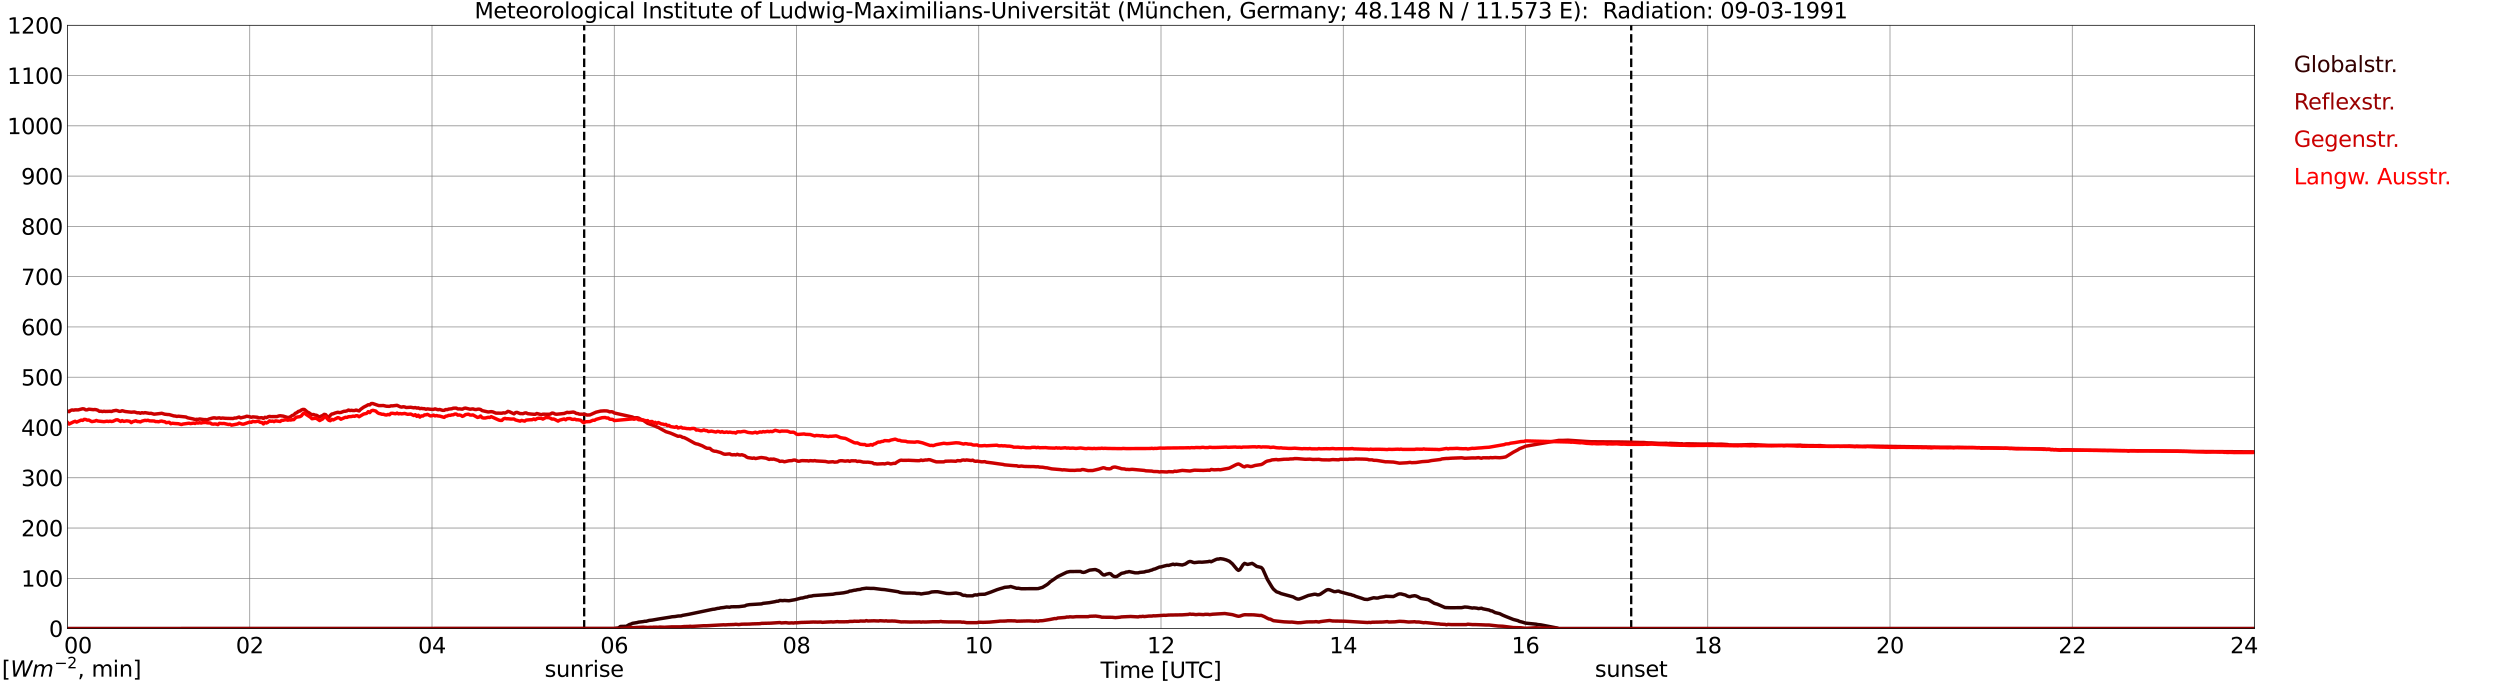 <?xml version="1.0" encoding="utf-8" standalone="no"?>
<!DOCTYPE svg PUBLIC "-//W3C//DTD SVG 1.1//EN"
  "http://www.w3.org/Graphics/SVG/1.1/DTD/svg11.dtd">
<svg xmlns:xlink="http://www.w3.org/1999/xlink" width="1085.4pt" height="296.64pt" viewBox="0 0 1085.4 296.64" xmlns="http://www.w3.org/2000/svg" version="1.1">
 <defs>
  <style type="text/css">*{stroke-linejoin: round; stroke-linecap: butt}</style>
 </defs>
 <g id="figure_1">
  <g id="patch_1">
   <path d="M 0 296.64 
L 1085.4 296.64 
L 1085.4 0 
L 0 0 
z
" style="fill: #ffffff"/>
  </g>
  <g id="axes_1">
   <g id="patch_2">
    <path d="M 29.306 272.909 
L 978.814 272.909 
L 978.814 10.976 
L 29.306 10.976 
z
" style="fill: #ffffff"/>
   </g>
   <g id="patch_3">
    <path d="M 978.814 272.909 
L 978.814 272.909 
L 978.814 10.976 
L 978.814 10.976 
z
" clip-path="url(#p6086aae634)" style="fill: #d3d3d3; opacity: 0.25; stroke: #d3d3d3; stroke-linejoin: miter"/>
   </g>
   <g id="matplotlib.axis_1">
    <g id="xtick_1">
     <g id="line2d_1">
      <path d="M 29.306 272.909 
L 29.306 10.976 
" clip-path="url(#p6086aae634)" style="fill: none; stroke: #808080; stroke-width: 0.3; stroke-linecap: square"/>
     </g>
     <g id="line2d_2"/>
     <g id="text_1">
      <!--    00 -->
      <g transform="translate(18.733 283.627) scale(0.095 -0.095)">
       <defs>
        <path id="DejaVuSans-20" transform="scale(0.016)"/>
        <path id="DejaVuSans-30" d="M 2034 4250 
Q 1547 4250 1301 3770 
Q 1056 3291 1056 2328 
Q 1056 1369 1301 889 
Q 1547 409 2034 409 
Q 2525 409 2770 889 
Q 3016 1369 3016 2328 
Q 3016 3291 2770 3770 
Q 2525 4250 2034 4250 
z
M 2034 4750 
Q 2819 4750 3233 4129 
Q 3647 3509 3647 2328 
Q 3647 1150 3233 529 
Q 2819 -91 2034 -91 
Q 1250 -91 836 529 
Q 422 1150 422 2328 
Q 422 3509 836 4129 
Q 1250 4750 2034 4750 
z
" transform="scale(0.016)"/>
       </defs>
       <use xlink:href="#DejaVuSans-20"/>
       <use xlink:href="#DejaVuSans-20" transform="translate(31.787 0)"/>
       <use xlink:href="#DejaVuSans-20" transform="translate(63.574 0)"/>
       <use xlink:href="#DejaVuSans-30" transform="translate(95.361 0)"/>
       <use xlink:href="#DejaVuSans-30" transform="translate(158.984 0)"/>
      </g>
     </g>
    </g>
    <g id="xtick_2">
     <g id="line2d_3">
      <path d="M 108.431 272.909 
L 108.431 10.976 
" clip-path="url(#p6086aae634)" style="fill: none; stroke: #808080; stroke-width: 0.3; stroke-linecap: square"/>
     </g>
     <g id="line2d_4"/>
     <g id="text_2">
      <!-- 02 -->
      <g transform="translate(102.387 283.627) scale(0.095 -0.095)">
       <defs>
        <path id="DejaVuSans-32" d="M 1228 531 
L 3431 531 
L 3431 0 
L 469 0 
L 469 531 
Q 828 903 1448 1529 
Q 2069 2156 2228 2338 
Q 2531 2678 2651 2914 
Q 2772 3150 2772 3378 
Q 2772 3750 2511 3984 
Q 2250 4219 1831 4219 
Q 1534 4219 1204 4116 
Q 875 4013 500 3803 
L 500 4441 
Q 881 4594 1212 4672 
Q 1544 4750 1819 4750 
Q 2544 4750 2975 4387 
Q 3406 4025 3406 3419 
Q 3406 3131 3298 2873 
Q 3191 2616 2906 2266 
Q 2828 2175 2409 1742 
Q 1991 1309 1228 531 
z
" transform="scale(0.016)"/>
       </defs>
       <use xlink:href="#DejaVuSans-30"/>
       <use xlink:href="#DejaVuSans-32" transform="translate(63.623 0)"/>
      </g>
     </g>
    </g>
    <g id="xtick_3">
     <g id="line2d_5">
      <path d="M 187.557 272.909 
L 187.557 10.976 
" clip-path="url(#p6086aae634)" style="fill: none; stroke: #808080; stroke-width: 0.3; stroke-linecap: square"/>
     </g>
     <g id="line2d_6"/>
     <g id="text_3">
      <!-- 04 -->
      <g transform="translate(181.513 283.627) scale(0.095 -0.095)">
       <defs>
        <path id="DejaVuSans-34" d="M 2419 4116 
L 825 1625 
L 2419 1625 
L 2419 4116 
z
M 2253 4666 
L 3047 4666 
L 3047 1625 
L 3713 1625 
L 3713 1100 
L 3047 1100 
L 3047 0 
L 2419 0 
L 2419 1100 
L 313 1100 
L 313 1709 
L 2253 4666 
z
" transform="scale(0.016)"/>
       </defs>
       <use xlink:href="#DejaVuSans-30"/>
       <use xlink:href="#DejaVuSans-34" transform="translate(63.623 0)"/>
      </g>
     </g>
    </g>
    <g id="xtick_4">
     <g id="line2d_7">
      <path d="M 266.683 272.909 
L 266.683 10.976 
" clip-path="url(#p6086aae634)" style="fill: none; stroke: #808080; stroke-width: 0.3; stroke-linecap: square"/>
     </g>
     <g id="line2d_8"/>
     <g id="text_4">
      <!-- 06 -->
      <g transform="translate(260.638 283.627) scale(0.095 -0.095)">
       <defs>
        <path id="DejaVuSans-36" d="M 2113 2584 
Q 1688 2584 1439 2293 
Q 1191 2003 1191 1497 
Q 1191 994 1439 701 
Q 1688 409 2113 409 
Q 2538 409 2786 701 
Q 3034 994 3034 1497 
Q 3034 2003 2786 2293 
Q 2538 2584 2113 2584 
z
M 3366 4563 
L 3366 3988 
Q 3128 4100 2886 4159 
Q 2644 4219 2406 4219 
Q 1781 4219 1451 3797 
Q 1122 3375 1075 2522 
Q 1259 2794 1537 2939 
Q 1816 3084 2150 3084 
Q 2853 3084 3261 2657 
Q 3669 2231 3669 1497 
Q 3669 778 3244 343 
Q 2819 -91 2113 -91 
Q 1303 -91 875 529 
Q 447 1150 447 2328 
Q 447 3434 972 4092 
Q 1497 4750 2381 4750 
Q 2619 4750 2861 4703 
Q 3103 4656 3366 4563 
z
" transform="scale(0.016)"/>
       </defs>
       <use xlink:href="#DejaVuSans-30"/>
       <use xlink:href="#DejaVuSans-36" transform="translate(63.623 0)"/>
      </g>
     </g>
    </g>
    <g id="xtick_5">
     <g id="line2d_9">
      <path d="M 345.808 272.909 
L 345.808 10.976 
" clip-path="url(#p6086aae634)" style="fill: none; stroke: #808080; stroke-width: 0.3; stroke-linecap: square"/>
     </g>
     <g id="line2d_10"/>
     <g id="text_5">
      <!-- 08 -->
      <g transform="translate(339.764 283.627) scale(0.095 -0.095)">
       <defs>
        <path id="DejaVuSans-38" d="M 2034 2216 
Q 1584 2216 1326 1975 
Q 1069 1734 1069 1313 
Q 1069 891 1326 650 
Q 1584 409 2034 409 
Q 2484 409 2743 651 
Q 3003 894 3003 1313 
Q 3003 1734 2745 1975 
Q 2488 2216 2034 2216 
z
M 1403 2484 
Q 997 2584 770 2862 
Q 544 3141 544 3541 
Q 544 4100 942 4425 
Q 1341 4750 2034 4750 
Q 2731 4750 3128 4425 
Q 3525 4100 3525 3541 
Q 3525 3141 3298 2862 
Q 3072 2584 2669 2484 
Q 3125 2378 3379 2068 
Q 3634 1759 3634 1313 
Q 3634 634 3220 271 
Q 2806 -91 2034 -91 
Q 1263 -91 848 271 
Q 434 634 434 1313 
Q 434 1759 690 2068 
Q 947 2378 1403 2484 
z
M 1172 3481 
Q 1172 3119 1398 2916 
Q 1625 2713 2034 2713 
Q 2441 2713 2670 2916 
Q 2900 3119 2900 3481 
Q 2900 3844 2670 4047 
Q 2441 4250 2034 4250 
Q 1625 4250 1398 4047 
Q 1172 3844 1172 3481 
z
" transform="scale(0.016)"/>
       </defs>
       <use xlink:href="#DejaVuSans-30"/>
       <use xlink:href="#DejaVuSans-38" transform="translate(63.623 0)"/>
      </g>
     </g>
    </g>
    <g id="xtick_6">
     <g id="line2d_11">
      <path d="M 424.934 272.909 
L 424.934 10.976 
" clip-path="url(#p6086aae634)" style="fill: none; stroke: #808080; stroke-width: 0.3; stroke-linecap: square"/>
     </g>
     <g id="line2d_12"/>
     <g id="text_6">
      <!-- 10 -->
      <g transform="translate(418.89 283.627) scale(0.095 -0.095)">
       <defs>
        <path id="DejaVuSans-31" d="M 794 531 
L 1825 531 
L 1825 4091 
L 703 3866 
L 703 4441 
L 1819 4666 
L 2450 4666 
L 2450 531 
L 3481 531 
L 3481 0 
L 794 0 
L 794 531 
z
" transform="scale(0.016)"/>
       </defs>
       <use xlink:href="#DejaVuSans-31"/>
       <use xlink:href="#DejaVuSans-30" transform="translate(63.623 0)"/>
      </g>
     </g>
    </g>
    <g id="xtick_7">
     <g id="line2d_13">
      <path d="M 504.06 272.909 
L 504.06 10.976 
" clip-path="url(#p6086aae634)" style="fill: none; stroke: #808080; stroke-width: 0.3; stroke-linecap: square"/>
     </g>
     <g id="line2d_14"/>
     <g id="text_7">
      <!-- 12 -->
      <g transform="translate(498.015 283.627) scale(0.095 -0.095)">
       <use xlink:href="#DejaVuSans-31"/>
       <use xlink:href="#DejaVuSans-32" transform="translate(63.623 0)"/>
      </g>
     </g>
    </g>
    <g id="xtick_8">
     <g id="line2d_15">
      <path d="M 583.185 272.909 
L 583.185 10.976 
" clip-path="url(#p6086aae634)" style="fill: none; stroke: #808080; stroke-width: 0.3; stroke-linecap: square"/>
     </g>
     <g id="line2d_16"/>
     <g id="text_8">
      <!-- 14 -->
      <g transform="translate(577.141 283.627) scale(0.095 -0.095)">
       <use xlink:href="#DejaVuSans-31"/>
       <use xlink:href="#DejaVuSans-34" transform="translate(63.623 0)"/>
      </g>
     </g>
    </g>
    <g id="xtick_9">
     <g id="line2d_17">
      <path d="M 662.311 272.909 
L 662.311 10.976 
" clip-path="url(#p6086aae634)" style="fill: none; stroke: #808080; stroke-width: 0.3; stroke-linecap: square"/>
     </g>
     <g id="line2d_18"/>
     <g id="text_9">
      <!-- 16 -->
      <g transform="translate(656.267 283.627) scale(0.095 -0.095)">
       <use xlink:href="#DejaVuSans-31"/>
       <use xlink:href="#DejaVuSans-36" transform="translate(63.623 0)"/>
      </g>
     </g>
    </g>
    <g id="xtick_10">
     <g id="line2d_19">
      <path d="M 741.437 272.909 
L 741.437 10.976 
" clip-path="url(#p6086aae634)" style="fill: none; stroke: #808080; stroke-width: 0.3; stroke-linecap: square"/>
     </g>
     <g id="line2d_20"/>
     <g id="text_10">
      <!-- 18 -->
      <g transform="translate(735.392 283.627) scale(0.095 -0.095)">
       <use xlink:href="#DejaVuSans-31"/>
       <use xlink:href="#DejaVuSans-38" transform="translate(63.623 0)"/>
      </g>
     </g>
    </g>
    <g id="xtick_11">
     <g id="line2d_21">
      <path d="M 820.562 272.909 
L 820.562 10.976 
" clip-path="url(#p6086aae634)" style="fill: none; stroke: #808080; stroke-width: 0.3; stroke-linecap: square"/>
     </g>
     <g id="line2d_22"/>
     <g id="text_11">
      <!-- 20 -->
      <g transform="translate(814.518 283.627) scale(0.095 -0.095)">
       <use xlink:href="#DejaVuSans-32"/>
       <use xlink:href="#DejaVuSans-30" transform="translate(63.623 0)"/>
      </g>
     </g>
    </g>
    <g id="xtick_12">
     <g id="line2d_23">
      <path d="M 899.688 272.909 
L 899.688 10.976 
" clip-path="url(#p6086aae634)" style="fill: none; stroke: #808080; stroke-width: 0.3; stroke-linecap: square"/>
     </g>
     <g id="line2d_24"/>
     <g id="text_12">
      <!-- 22 -->
      <g transform="translate(893.644 283.627) scale(0.095 -0.095)">
       <use xlink:href="#DejaVuSans-32"/>
       <use xlink:href="#DejaVuSans-32" transform="translate(63.623 0)"/>
      </g>
     </g>
    </g>
    <g id="xtick_13">
     <g id="line2d_25">
      <path d="M 978.814 272.909 
L 978.814 10.976 
" clip-path="url(#p6086aae634)" style="fill: none; stroke: #808080; stroke-width: 0.3; stroke-linecap: square"/>
     </g>
     <g id="line2d_26"/>
     <g id="text_13">
      <!-- 24    -->
      <g transform="translate(968.241 283.627) scale(0.095 -0.095)">
       <use xlink:href="#DejaVuSans-32"/>
       <use xlink:href="#DejaVuSans-34" transform="translate(63.623 0)"/>
       <use xlink:href="#DejaVuSans-20" transform="translate(127.246 0)"/>
       <use xlink:href="#DejaVuSans-20" transform="translate(159.033 0)"/>
       <use xlink:href="#DejaVuSans-20" transform="translate(190.82 0)"/>
      </g>
     </g>
    </g>
    <g id="text_14">
     <!-- Time [UTC] -->
     <g transform="translate(477.806 294.322) scale(0.095 -0.095)">
      <defs>
       <path id="DejaVuSans-54" d="M -19 4666 
L 3928 4666 
L 3928 4134 
L 2272 4134 
L 2272 0 
L 1638 0 
L 1638 4134 
L -19 4134 
L -19 4666 
z
" transform="scale(0.016)"/>
       <path id="DejaVuSans-69" d="M 603 3500 
L 1178 3500 
L 1178 0 
L 603 0 
L 603 3500 
z
M 603 4863 
L 1178 4863 
L 1178 4134 
L 603 4134 
L 603 4863 
z
" transform="scale(0.016)"/>
       <path id="DejaVuSans-6d" d="M 3328 2828 
Q 3544 3216 3844 3400 
Q 4144 3584 4550 3584 
Q 5097 3584 5394 3201 
Q 5691 2819 5691 2113 
L 5691 0 
L 5113 0 
L 5113 2094 
Q 5113 2597 4934 2840 
Q 4756 3084 4391 3084 
Q 3944 3084 3684 2787 
Q 3425 2491 3425 1978 
L 3425 0 
L 2847 0 
L 2847 2094 
Q 2847 2600 2669 2842 
Q 2491 3084 2119 3084 
Q 1678 3084 1418 2786 
Q 1159 2488 1159 1978 
L 1159 0 
L 581 0 
L 581 3500 
L 1159 3500 
L 1159 2956 
Q 1356 3278 1631 3431 
Q 1906 3584 2284 3584 
Q 2666 3584 2933 3390 
Q 3200 3197 3328 2828 
z
" transform="scale(0.016)"/>
       <path id="DejaVuSans-65" d="M 3597 1894 
L 3597 1613 
L 953 1613 
Q 991 1019 1311 708 
Q 1631 397 2203 397 
Q 2534 397 2845 478 
Q 3156 559 3463 722 
L 3463 178 
Q 3153 47 2828 -22 
Q 2503 -91 2169 -91 
Q 1331 -91 842 396 
Q 353 884 353 1716 
Q 353 2575 817 3079 
Q 1281 3584 2069 3584 
Q 2775 3584 3186 3129 
Q 3597 2675 3597 1894 
z
M 3022 2063 
Q 3016 2534 2758 2815 
Q 2500 3097 2075 3097 
Q 1594 3097 1305 2825 
Q 1016 2553 972 2059 
L 3022 2063 
z
" transform="scale(0.016)"/>
       <path id="DejaVuSans-5b" d="M 550 4863 
L 1875 4863 
L 1875 4416 
L 1125 4416 
L 1125 -397 
L 1875 -397 
L 1875 -844 
L 550 -844 
L 550 4863 
z
" transform="scale(0.016)"/>
       <path id="DejaVuSans-55" d="M 556 4666 
L 1191 4666 
L 1191 1831 
Q 1191 1081 1462 751 
Q 1734 422 2344 422 
Q 2950 422 3222 751 
Q 3494 1081 3494 1831 
L 3494 4666 
L 4128 4666 
L 4128 1753 
Q 4128 841 3676 375 
Q 3225 -91 2344 -91 
Q 1459 -91 1007 375 
Q 556 841 556 1753 
L 556 4666 
z
" transform="scale(0.016)"/>
       <path id="DejaVuSans-43" d="M 4122 4306 
L 4122 3641 
Q 3803 3938 3442 4084 
Q 3081 4231 2675 4231 
Q 1875 4231 1450 3742 
Q 1025 3253 1025 2328 
Q 1025 1406 1450 917 
Q 1875 428 2675 428 
Q 3081 428 3442 575 
Q 3803 722 4122 1019 
L 4122 359 
Q 3791 134 3420 21 
Q 3050 -91 2638 -91 
Q 1578 -91 968 557 
Q 359 1206 359 2328 
Q 359 3453 968 4101 
Q 1578 4750 2638 4750 
Q 3056 4750 3426 4639 
Q 3797 4528 4122 4306 
z
" transform="scale(0.016)"/>
       <path id="DejaVuSans-5d" d="M 1947 4863 
L 1947 -844 
L 622 -844 
L 622 -397 
L 1369 -397 
L 1369 4416 
L 622 4416 
L 622 4863 
L 1947 4863 
z
" transform="scale(0.016)"/>
      </defs>
      <use xlink:href="#DejaVuSans-54"/>
      <use xlink:href="#DejaVuSans-69" transform="translate(57.959 0)"/>
      <use xlink:href="#DejaVuSans-6d" transform="translate(85.742 0)"/>
      <use xlink:href="#DejaVuSans-65" transform="translate(183.154 0)"/>
      <use xlink:href="#DejaVuSans-20" transform="translate(244.678 0)"/>
      <use xlink:href="#DejaVuSans-5b" transform="translate(276.465 0)"/>
      <use xlink:href="#DejaVuSans-55" transform="translate(315.479 0)"/>
      <use xlink:href="#DejaVuSans-54" transform="translate(388.672 0)"/>
      <use xlink:href="#DejaVuSans-43" transform="translate(443.881 0)"/>
      <use xlink:href="#DejaVuSans-5d" transform="translate(513.705 0)"/>
     </g>
    </g>
   </g>
   <g id="matplotlib.axis_2">
    <g id="ytick_1">
     <g id="line2d_27">
      <path d="M 29.306 272.909 
L 978.814 272.909 
" clip-path="url(#p6086aae634)" style="fill: none; stroke: #808080; stroke-width: 0.3; stroke-linecap: square"/>
     </g>
     <g id="line2d_28"/>
     <g id="text_15">
      <!-- 0 -->
      <g transform="translate(21.261 276.518) scale(0.095 -0.095)">
       <use xlink:href="#DejaVuSans-30"/>
      </g>
     </g>
    </g>
    <g id="ytick_2">
     <g id="line2d_29">
      <path d="M 29.306 251.081 
L 978.814 251.081 
" clip-path="url(#p6086aae634)" style="fill: none; stroke: #808080; stroke-width: 0.3; stroke-linecap: square"/>
     </g>
     <g id="line2d_30"/>
     <g id="text_16">
      <!-- 100 -->
      <g transform="translate(9.173 254.69) scale(0.095 -0.095)">
       <use xlink:href="#DejaVuSans-31"/>
       <use xlink:href="#DejaVuSans-30" transform="translate(63.623 0)"/>
       <use xlink:href="#DejaVuSans-30" transform="translate(127.246 0)"/>
      </g>
     </g>
    </g>
    <g id="ytick_3">
     <g id="line2d_31">
      <path d="M 29.306 229.253 
L 978.814 229.253 
" clip-path="url(#p6086aae634)" style="fill: none; stroke: #808080; stroke-width: 0.3; stroke-linecap: square"/>
     </g>
     <g id="line2d_32"/>
     <g id="text_17">
      <!-- 200 -->
      <g transform="translate(9.173 232.863) scale(0.095 -0.095)">
       <use xlink:href="#DejaVuSans-32"/>
       <use xlink:href="#DejaVuSans-30" transform="translate(63.623 0)"/>
       <use xlink:href="#DejaVuSans-30" transform="translate(127.246 0)"/>
      </g>
     </g>
    </g>
    <g id="ytick_4">
     <g id="line2d_33">
      <path d="M 29.306 207.426 
L 978.814 207.426 
" clip-path="url(#p6086aae634)" style="fill: none; stroke: #808080; stroke-width: 0.3; stroke-linecap: square"/>
     </g>
     <g id="line2d_34"/>
     <g id="text_18">
      <!-- 300 -->
      <g transform="translate(9.173 211.035) scale(0.095 -0.095)">
       <defs>
        <path id="DejaVuSans-33" d="M 2597 2516 
Q 3050 2419 3304 2112 
Q 3559 1806 3559 1356 
Q 3559 666 3084 287 
Q 2609 -91 1734 -91 
Q 1441 -91 1130 -33 
Q 819 25 488 141 
L 488 750 
Q 750 597 1062 519 
Q 1375 441 1716 441 
Q 2309 441 2620 675 
Q 2931 909 2931 1356 
Q 2931 1769 2642 2001 
Q 2353 2234 1838 2234 
L 1294 2234 
L 1294 2753 
L 1863 2753 
Q 2328 2753 2575 2939 
Q 2822 3125 2822 3475 
Q 2822 3834 2567 4026 
Q 2313 4219 1838 4219 
Q 1578 4219 1281 4162 
Q 984 4106 628 3988 
L 628 4550 
Q 988 4650 1302 4700 
Q 1616 4750 1894 4750 
Q 2613 4750 3031 4423 
Q 3450 4097 3450 3541 
Q 3450 3153 3228 2886 
Q 3006 2619 2597 2516 
z
" transform="scale(0.016)"/>
       </defs>
       <use xlink:href="#DejaVuSans-33"/>
       <use xlink:href="#DejaVuSans-30" transform="translate(63.623 0)"/>
       <use xlink:href="#DejaVuSans-30" transform="translate(127.246 0)"/>
      </g>
     </g>
    </g>
    <g id="ytick_5">
     <g id="line2d_35">
      <path d="M 29.306 185.598 
L 978.814 185.598 
" clip-path="url(#p6086aae634)" style="fill: none; stroke: #808080; stroke-width: 0.3; stroke-linecap: square"/>
     </g>
     <g id="line2d_36"/>
     <g id="text_19">
      <!-- 400 -->
      <g transform="translate(9.173 189.207) scale(0.095 -0.095)">
       <use xlink:href="#DejaVuSans-34"/>
       <use xlink:href="#DejaVuSans-30" transform="translate(63.623 0)"/>
       <use xlink:href="#DejaVuSans-30" transform="translate(127.246 0)"/>
      </g>
     </g>
    </g>
    <g id="ytick_6">
     <g id="line2d_37">
      <path d="M 29.306 163.77 
L 978.814 163.77 
" clip-path="url(#p6086aae634)" style="fill: none; stroke: #808080; stroke-width: 0.3; stroke-linecap: square"/>
     </g>
     <g id="line2d_38"/>
     <g id="text_20">
      <!-- 500 -->
      <g transform="translate(9.173 167.379) scale(0.095 -0.095)">
       <defs>
        <path id="DejaVuSans-35" d="M 691 4666 
L 3169 4666 
L 3169 4134 
L 1269 4134 
L 1269 2991 
Q 1406 3038 1543 3061 
Q 1681 3084 1819 3084 
Q 2600 3084 3056 2656 
Q 3513 2228 3513 1497 
Q 3513 744 3044 326 
Q 2575 -91 1722 -91 
Q 1428 -91 1123 -41 
Q 819 9 494 109 
L 494 744 
Q 775 591 1075 516 
Q 1375 441 1709 441 
Q 2250 441 2565 725 
Q 2881 1009 2881 1497 
Q 2881 1984 2565 2268 
Q 2250 2553 1709 2553 
Q 1456 2553 1204 2497 
Q 953 2441 691 2322 
L 691 4666 
z
" transform="scale(0.016)"/>
       </defs>
       <use xlink:href="#DejaVuSans-35"/>
       <use xlink:href="#DejaVuSans-30" transform="translate(63.623 0)"/>
       <use xlink:href="#DejaVuSans-30" transform="translate(127.246 0)"/>
      </g>
     </g>
    </g>
    <g id="ytick_7">
     <g id="line2d_39">
      <path d="M 29.306 141.942 
L 978.814 141.942 
" clip-path="url(#p6086aae634)" style="fill: none; stroke: #808080; stroke-width: 0.3; stroke-linecap: square"/>
     </g>
     <g id="line2d_40"/>
     <g id="text_21">
      <!-- 600 -->
      <g transform="translate(9.173 145.551) scale(0.095 -0.095)">
       <use xlink:href="#DejaVuSans-36"/>
       <use xlink:href="#DejaVuSans-30" transform="translate(63.623 0)"/>
       <use xlink:href="#DejaVuSans-30" transform="translate(127.246 0)"/>
      </g>
     </g>
    </g>
    <g id="ytick_8">
     <g id="line2d_41">
      <path d="M 29.306 120.114 
L 978.814 120.114 
" clip-path="url(#p6086aae634)" style="fill: none; stroke: #808080; stroke-width: 0.3; stroke-linecap: square"/>
     </g>
     <g id="line2d_42"/>
     <g id="text_22">
      <!-- 700 -->
      <g transform="translate(9.173 123.724) scale(0.095 -0.095)">
       <defs>
        <path id="DejaVuSans-37" d="M 525 4666 
L 3525 4666 
L 3525 4397 
L 1831 0 
L 1172 0 
L 2766 4134 
L 525 4134 
L 525 4666 
z
" transform="scale(0.016)"/>
       </defs>
       <use xlink:href="#DejaVuSans-37"/>
       <use xlink:href="#DejaVuSans-30" transform="translate(63.623 0)"/>
       <use xlink:href="#DejaVuSans-30" transform="translate(127.246 0)"/>
      </g>
     </g>
    </g>
    <g id="ytick_9">
     <g id="line2d_43">
      <path d="M 29.306 98.287 
L 978.814 98.287 
" clip-path="url(#p6086aae634)" style="fill: none; stroke: #808080; stroke-width: 0.3; stroke-linecap: square"/>
     </g>
     <g id="line2d_44"/>
     <g id="text_23">
      <!-- 800 -->
      <g transform="translate(9.173 101.896) scale(0.095 -0.095)">
       <use xlink:href="#DejaVuSans-38"/>
       <use xlink:href="#DejaVuSans-30" transform="translate(63.623 0)"/>
       <use xlink:href="#DejaVuSans-30" transform="translate(127.246 0)"/>
      </g>
     </g>
    </g>
    <g id="ytick_10">
     <g id="line2d_45">
      <path d="M 29.306 76.459 
L 978.814 76.459 
" clip-path="url(#p6086aae634)" style="fill: none; stroke: #808080; stroke-width: 0.3; stroke-linecap: square"/>
     </g>
     <g id="line2d_46"/>
     <g id="text_24">
      <!-- 900 -->
      <g transform="translate(9.173 80.068) scale(0.095 -0.095)">
       <defs>
        <path id="DejaVuSans-39" d="M 703 97 
L 703 672 
Q 941 559 1184 500 
Q 1428 441 1663 441 
Q 2288 441 2617 861 
Q 2947 1281 2994 2138 
Q 2813 1869 2534 1725 
Q 2256 1581 1919 1581 
Q 1219 1581 811 2004 
Q 403 2428 403 3163 
Q 403 3881 828 4315 
Q 1253 4750 1959 4750 
Q 2769 4750 3195 4129 
Q 3622 3509 3622 2328 
Q 3622 1225 3098 567 
Q 2575 -91 1691 -91 
Q 1453 -91 1209 -44 
Q 966 3 703 97 
z
M 1959 2075 
Q 2384 2075 2632 2365 
Q 2881 2656 2881 3163 
Q 2881 3666 2632 3958 
Q 2384 4250 1959 4250 
Q 1534 4250 1286 3958 
Q 1038 3666 1038 3163 
Q 1038 2656 1286 2365 
Q 1534 2075 1959 2075 
z
" transform="scale(0.016)"/>
       </defs>
       <use xlink:href="#DejaVuSans-39"/>
       <use xlink:href="#DejaVuSans-30" transform="translate(63.623 0)"/>
       <use xlink:href="#DejaVuSans-30" transform="translate(127.246 0)"/>
      </g>
     </g>
    </g>
    <g id="ytick_11">
     <g id="line2d_47">
      <path d="M 29.306 54.631 
L 978.814 54.631 
" clip-path="url(#p6086aae634)" style="fill: none; stroke: #808080; stroke-width: 0.3; stroke-linecap: square"/>
     </g>
     <g id="line2d_48"/>
     <g id="text_25">
      <!-- 1000 -->
      <g transform="translate(3.128 58.24) scale(0.095 -0.095)">
       <use xlink:href="#DejaVuSans-31"/>
       <use xlink:href="#DejaVuSans-30" transform="translate(63.623 0)"/>
       <use xlink:href="#DejaVuSans-30" transform="translate(127.246 0)"/>
       <use xlink:href="#DejaVuSans-30" transform="translate(190.869 0)"/>
      </g>
     </g>
    </g>
    <g id="ytick_12">
     <g id="line2d_49">
      <path d="M 29.306 32.803 
L 978.814 32.803 
" clip-path="url(#p6086aae634)" style="fill: none; stroke: #808080; stroke-width: 0.3; stroke-linecap: square"/>
     </g>
     <g id="line2d_50"/>
     <g id="text_26">
      <!-- 1100 -->
      <g transform="translate(3.128 36.413) scale(0.095 -0.095)">
       <use xlink:href="#DejaVuSans-31"/>
       <use xlink:href="#DejaVuSans-31" transform="translate(63.623 0)"/>
       <use xlink:href="#DejaVuSans-30" transform="translate(127.246 0)"/>
       <use xlink:href="#DejaVuSans-30" transform="translate(190.869 0)"/>
      </g>
     </g>
    </g>
    <g id="ytick_13">
     <g id="line2d_51">
      <path d="M 29.306 10.976 
L 978.814 10.976 
" clip-path="url(#p6086aae634)" style="fill: none; stroke: #808080; stroke-width: 0.3; stroke-linecap: square"/>
     </g>
     <g id="line2d_52"/>
     <g id="text_27">
      <!-- 1200 -->
      <g transform="translate(3.128 14.585) scale(0.095 -0.095)">
       <use xlink:href="#DejaVuSans-31"/>
       <use xlink:href="#DejaVuSans-32" transform="translate(63.623 0)"/>
       <use xlink:href="#DejaVuSans-30" transform="translate(127.246 0)"/>
       <use xlink:href="#DejaVuSans-30" transform="translate(190.869 0)"/>
      </g>
     </g>
    </g>
   </g>
   <g id="line2d_53">
    <path d="M 253.627 272.909 
L 253.627 10.976 
" clip-path="url(#p6086aae634)" style="fill: none; stroke-dasharray: 3.7,1.6; stroke-dashoffset: 0; stroke: #000000"/>
   </g>
   <g id="line2d_54">
    <path d="M 708.204 272.909 
L 708.204 10.976 
" clip-path="url(#p6086aae634)" style="fill: none; stroke-dasharray: 3.7,1.6; stroke-dashoffset: 0; stroke: #000000"/>
   </g>
   <g id="line2d_55">
    <path d="M 29.306 272.909 
L 266.683 272.909 
L 267.342 272.78 
L 268.002 272.769 
L 268.661 272.551 
L 269.32 271.985 
L 271.958 271.909 
L 273.277 271.125 
L 273.936 270.946 
L 274.595 270.623 
L 276.573 270.298 
L 277.233 270.11 
L 279.211 269.879 
L 279.87 269.737 
L 280.53 269.737 
L 281.849 269.366 
L 283.167 269.224 
L 285.805 268.759 
L 291.08 267.919 
L 291.739 267.779 
L 293.058 267.685 
L 294.377 267.452 
L 295.696 267.406 
L 296.355 267.172 
L 298.992 266.708 
L 309.543 264.514 
L 310.202 264.468 
L 311.521 264.141 
L 312.18 264.095 
L 312.839 263.907 
L 314.158 263.767 
L 315.477 263.536 
L 316.796 263.628 
L 317.455 263.442 
L 320.752 263.394 
L 323.39 263.069 
L 324.049 262.741 
L 325.368 262.508 
L 330.643 262.183 
L 331.302 261.949 
L 333.94 261.67 
L 336.577 261.203 
L 337.236 261.017 
L 337.896 261.017 
L 338.555 260.69 
L 339.874 260.783 
L 340.533 260.69 
L 342.512 260.829 
L 345.149 260.364 
L 347.787 259.664 
L 348.446 259.618 
L 349.765 259.245 
L 350.424 259.197 
L 351.083 258.917 
L 352.402 258.778 
L 353.062 258.592 
L 361.634 257.985 
L 362.952 257.706 
L 364.271 257.612 
L 366.249 257.378 
L 368.227 256.959 
L 368.887 256.632 
L 369.546 256.586 
L 370.865 256.259 
L 371.524 256.213 
L 372.184 256.025 
L 373.502 255.885 
L 374.162 255.652 
L 376.14 255.372 
L 378.118 255.466 
L 379.437 255.466 
L 382.734 255.885 
L 384.053 255.979 
L 389.987 256.911 
L 390.646 257.191 
L 391.965 257.378 
L 393.284 257.472 
L 397.24 257.518 
L 397.899 257.658 
L 399.218 257.706 
L 399.878 257.891 
L 401.196 257.658 
L 403.175 257.424 
L 404.493 257.005 
L 405.812 256.911 
L 407.131 256.911 
L 411.087 257.658 
L 412.406 257.706 
L 415.043 257.472 
L 417.022 257.845 
L 417.681 258.265 
L 418.34 258.498 
L 419 258.45 
L 419.659 258.684 
L 422.297 258.684 
L 422.956 258.358 
L 423.615 258.265 
L 424.275 258.358 
L 424.934 258.077 
L 427.572 257.985 
L 428.89 257.518 
L 430.209 257.051 
L 432.847 256.025 
L 434.165 255.606 
L 435.484 255.233 
L 436.144 254.999 
L 438.122 254.814 
L 438.781 254.626 
L 441.419 255.42 
L 442.078 255.372 
L 443.397 255.606 
L 450.65 255.56 
L 451.969 255.187 
L 452.628 254.999 
L 454.606 253.788 
L 455.266 253.275 
L 455.925 252.62 
L 457.903 251.269 
L 459.222 250.335 
L 463.178 248.422 
L 464.497 248.143 
L 469.113 248.097 
L 469.772 248.422 
L 470.431 248.516 
L 471.091 248.377 
L 472.409 247.818 
L 473.069 247.536 
L 475.047 247.303 
L 475.706 247.303 
L 477.025 247.864 
L 477.685 248.377 
L 478.344 249.075 
L 479.003 249.59 
L 479.663 249.636 
L 480.322 249.309 
L 481.641 248.983 
L 482.3 249.169 
L 482.96 249.87 
L 483.619 250.243 
L 484.278 250.383 
L 484.938 250.243 
L 486.916 248.935 
L 488.235 248.656 
L 488.894 248.377 
L 489.553 248.331 
L 490.213 248.143 
L 491.532 248.422 
L 492.85 248.704 
L 494.169 248.704 
L 494.828 248.516 
L 496.807 248.331 
L 497.466 248.097 
L 498.785 247.909 
L 499.444 247.63 
L 500.103 247.49 
L 500.763 247.163 
L 501.422 247.023 
L 503.4 246.185 
L 504.06 246.137 
L 505.379 245.764 
L 506.697 245.439 
L 507.357 245.484 
L 509.335 244.926 
L 509.994 245.159 
L 510.654 244.971 
L 513.291 245.299 
L 514.61 244.878 
L 515.929 243.991 
L 516.588 243.758 
L 517.247 243.852 
L 517.907 244.131 
L 518.566 244.273 
L 520.544 244.039 
L 521.863 244.085 
L 524.501 243.852 
L 525.16 243.666 
L 525.819 243.9 
L 527.797 242.965 
L 528.457 242.732 
L 529.116 242.732 
L 529.776 242.546 
L 531.094 242.732 
L 532.413 243.105 
L 533.732 243.666 
L 535.051 244.786 
L 537.029 247.163 
L 537.688 247.63 
L 538.348 247.257 
L 539.666 245.205 
L 540.326 244.598 
L 541.644 245.065 
L 543.623 244.598 
L 544.282 244.971 
L 545.601 245.903 
L 547.579 246.371 
L 548.238 247.071 
L 549.557 250.009 
L 550.216 251.502 
L 552.195 254.814 
L 552.854 255.746 
L 554.173 256.911 
L 555.491 257.378 
L 556.151 257.706 
L 561.426 259.151 
L 562.745 259.897 
L 563.404 260.083 
L 564.063 260.083 
L 565.382 259.618 
L 568.02 258.544 
L 569.338 258.265 
L 570.657 257.985 
L 571.317 258.031 
L 571.976 258.265 
L 572.635 258.219 
L 573.295 257.937 
L 575.932 256.165 
L 576.592 255.979 
L 577.251 256.073 
L 579.229 256.865 
L 579.889 256.865 
L 580.548 256.678 
L 581.207 256.632 
L 581.867 256.959 
L 585.823 258.031 
L 586.482 258.125 
L 587.142 258.404 
L 587.801 258.544 
L 588.46 258.871 
L 591.098 259.71 
L 592.417 260.177 
L 593.736 260.271 
L 595.054 259.897 
L 596.373 259.524 
L 597.692 259.664 
L 598.351 259.618 
L 599.011 259.384 
L 600.989 259.057 
L 601.648 258.871 
L 604.945 259.011 
L 606.264 258.358 
L 606.923 258.031 
L 607.582 257.845 
L 608.242 257.845 
L 610.22 258.358 
L 610.879 258.732 
L 611.539 258.963 
L 612.198 259.057 
L 612.858 258.823 
L 614.176 258.638 
L 614.836 258.778 
L 615.495 259.057 
L 616.814 259.803 
L 620.111 260.364 
L 622.748 261.949 
L 624.067 262.322 
L 627.364 263.767 
L 630.001 263.861 
L 634.617 263.815 
L 635.936 263.536 
L 637.255 263.628 
L 639.233 264.001 
L 639.892 263.907 
L 641.211 264.049 
L 641.87 264.234 
L 643.189 264.049 
L 643.848 264.328 
L 646.486 264.841 
L 647.145 265.166 
L 647.805 265.26 
L 649.123 265.961 
L 651.102 266.426 
L 652.42 267.081 
L 653.739 267.64 
L 657.036 268.945 
L 659.014 269.458 
L 659.674 269.785 
L 660.992 270.11 
L 662.311 270.532 
L 666.927 270.995 
L 667.586 271.156 
L 668.905 271.276 
L 675.499 272.549 
L 676.817 272.909 
L 978.154 272.909 
L 978.154 272.909 
" clip-path="url(#p6086aae634)" style="fill: none; stroke: #330000; stroke-width: 1.5; stroke-linecap: square"/>
   </g>
   <g id="line2d_56">
    <path d="M 29.306 272.909 
L 267.342 272.845 
L 268.002 272.787 
L 268.661 272.874 
L 272.617 272.605 
L 273.277 272.324 
L 274.595 272.509 
L 279.211 272.287 
L 281.189 272.42 
L 282.508 272.33 
L 283.167 272.376 
L 283.827 272.287 
L 285.805 272.33 
L 286.464 272.241 
L 288.442 272.33 
L 291.739 272.154 
L 293.058 272.154 
L 294.377 272.154 
L 295.696 272.154 
L 297.014 272.018 
L 298.992 271.975 
L 299.652 271.885 
L 300.311 271.975 
L 305.586 271.662 
L 306.905 271.662 
L 314.158 271.261 
L 314.818 271.307 
L 316.136 271.217 
L 318.774 271.128 
L 319.433 271.038 
L 320.752 271.173 
L 322.071 270.995 
L 325.368 270.951 
L 326.686 270.861 
L 329.983 270.772 
L 330.643 270.639 
L 334.599 270.549 
L 338.555 270.281 
L 339.215 270.46 
L 340.533 270.37 
L 341.193 270.327 
L 342.512 270.503 
L 343.83 270.416 
L 344.49 270.503 
L 345.149 270.37 
L 345.808 270.416 
L 347.787 270.237 
L 351.083 270.148 
L 353.062 270.058 
L 355.04 270.104 
L 356.359 270.058 
L 357.018 270.193 
L 358.337 270.104 
L 360.974 269.971 
L 361.634 270.058 
L 363.612 269.881 
L 364.271 269.971 
L 365.59 269.971 
L 368.227 269.925 
L 368.887 269.792 
L 370.206 269.792 
L 370.865 269.702 
L 372.843 269.748 
L 373.502 269.613 
L 375.481 269.659 
L 376.14 269.436 
L 376.799 269.613 
L 379.437 269.523 
L 381.415 269.613 
L 382.074 269.48 
L 384.053 269.613 
L 384.712 269.523 
L 385.371 269.659 
L 387.349 269.613 
L 388.668 269.659 
L 391.306 270.014 
L 392.624 269.971 
L 395.262 270.058 
L 397.24 270.014 
L 398.559 270.014 
L 399.218 269.971 
L 399.878 270.104 
L 400.537 270.014 
L 401.856 270.058 
L 405.153 269.925 
L 407.79 269.925 
L 408.45 269.792 
L 409.109 269.925 
L 411.746 270.014 
L 413.065 270.014 
L 417.022 270.014 
L 417.681 270.148 
L 418.34 270.104 
L 419.659 270.327 
L 424.275 270.327 
L 424.934 270.148 
L 426.912 270.193 
L 429.55 270.104 
L 433.506 269.748 
L 434.165 269.659 
L 435.484 269.659 
L 436.803 269.613 
L 437.462 269.523 
L 438.781 269.523 
L 440.759 269.569 
L 441.419 269.702 
L 444.716 269.613 
L 446.694 269.569 
L 449.331 269.702 
L 449.991 269.569 
L 450.65 269.702 
L 451.309 269.523 
L 452.628 269.48 
L 455.925 268.945 
L 457.903 268.545 
L 458.563 268.589 
L 459.222 268.321 
L 462.519 268.054 
L 463.178 267.875 
L 463.838 267.921 
L 464.497 267.788 
L 465.816 267.875 
L 467.134 267.742 
L 472.409 267.742 
L 473.069 267.565 
L 475.706 267.476 
L 477.685 267.742 
L 478.344 267.965 
L 482.96 268.011 
L 484.278 268.144 
L 486.256 267.965 
L 486.916 267.832 
L 488.894 267.742 
L 490.872 267.653 
L 494.169 267.832 
L 494.828 267.653 
L 495.488 267.699 
L 496.147 267.565 
L 496.807 267.699 
L 498.785 267.476 
L 500.103 267.476 
L 500.763 267.341 
L 501.422 267.386 
L 502.741 267.297 
L 504.06 267.207 
L 505.379 267.118 
L 506.038 267.164 
L 507.357 267.031 
L 513.291 266.941 
L 515.929 266.762 
L 516.588 266.585 
L 517.247 266.718 
L 517.907 266.673 
L 519.226 266.852 
L 520.544 266.718 
L 522.522 266.852 
L 523.182 266.718 
L 524.501 266.718 
L 525.16 266.852 
L 526.479 266.673 
L 531.754 266.363 
L 535.051 266.852 
L 537.029 267.43 
L 537.688 267.565 
L 538.348 267.476 
L 539.666 267.031 
L 540.326 266.895 
L 544.282 266.941 
L 546.919 267.207 
L 547.579 267.164 
L 548.898 267.699 
L 550.216 268.41 
L 550.876 268.722 
L 551.535 268.812 
L 552.854 269.48 
L 554.832 269.702 
L 557.47 269.971 
L 560.107 270.104 
L 560.766 270.058 
L 563.404 270.37 
L 564.723 270.327 
L 567.36 270.014 
L 570.657 269.971 
L 571.317 269.881 
L 572.635 270.058 
L 573.295 269.881 
L 574.613 269.702 
L 577.251 269.39 
L 578.57 269.613 
L 583.845 269.702 
L 593.736 270.281 
L 594.395 270.193 
L 595.054 270.281 
L 595.714 270.148 
L 600.329 270.058 
L 602.307 269.881 
L 602.967 270.058 
L 605.604 269.971 
L 607.582 269.748 
L 609.561 269.835 
L 611.539 270.058 
L 613.517 269.971 
L 614.176 269.925 
L 614.836 270.058 
L 616.154 270.058 
L 618.133 270.37 
L 618.792 270.281 
L 621.429 270.549 
L 624.067 270.861 
L 624.726 270.861 
L 625.386 270.995 
L 627.364 271.084 
L 628.023 271.261 
L 628.683 271.084 
L 630.001 271.173 
L 636.595 271.173 
L 637.255 270.995 
L 639.233 271.173 
L 640.552 271.173 
L 643.189 271.261 
L 645.167 271.35 
L 646.486 271.35 
L 650.442 271.796 
L 652.42 271.885 
L 657.036 272.464 
L 660.333 272.553 
L 662.311 272.776 
L 664.289 272.686 
L 666.927 272.533 
L 668.246 272.669 
L 669.564 272.573 
L 672.202 272.732 
L 672.861 272.621 
L 674.839 272.741 
L 675.499 272.693 
L 676.817 272.909 
L 978.154 272.909 
L 978.154 272.909 
" clip-path="url(#p6086aae634)" style="fill: none; stroke: #990000; stroke-width: 1.5; stroke-linecap: square"/>
   </g>
   <g id="line2d_57">
    <path d="M 29.306 178.43 
L 29.965 178.726 
L 30.625 178.218 
L 31.284 177.978 
L 31.943 178.085 
L 32.603 177.943 
L 33.921 177.965 
L 35.9 177.456 
L 36.559 177.565 
L 37.218 177.945 
L 37.878 177.927 
L 38.537 177.646 
L 40.515 177.866 
L 41.175 177.794 
L 41.834 177.899 
L 42.493 178.133 
L 43.153 178.585 
L 43.812 178.523 
L 44.472 178.683 
L 45.131 178.545 
L 45.79 178.639 
L 47.768 178.578 
L 48.428 178.661 
L 49.087 178.397 
L 50.406 178.165 
L 51.065 178.316 
L 51.725 178.587 
L 52.384 178.565 
L 53.043 178.305 
L 54.362 178.663 
L 57 178.96 
L 58.319 178.853 
L 59.637 179.244 
L 60.297 179.196 
L 60.956 179.423 
L 61.615 179.159 
L 62.275 179.316 
L 62.934 179.145 
L 64.912 179.488 
L 65.572 179.436 
L 66.89 179.822 
L 69.528 179.53 
L 70.187 179.418 
L 71.506 179.827 
L 72.825 179.971 
L 73.484 179.997 
L 75.462 180.575 
L 76.122 180.632 
L 76.781 180.804 
L 77.441 180.695 
L 80.737 181.042 
L 81.397 181.381 
L 84.034 181.918 
L 84.694 182.156 
L 85.353 182.031 
L 86.013 182.075 
L 86.672 181.894 
L 87.991 182.092 
L 88.65 182.184 
L 89.309 182.156 
L 89.969 182.31 
L 90.628 181.955 
L 91.947 181.579 
L 92.606 181.426 
L 93.266 181.409 
L 93.925 181.573 
L 95.244 181.398 
L 95.903 181.619 
L 96.563 181.485 
L 97.881 181.621 
L 101.178 181.706 
L 101.838 181.488 
L 102.497 181.494 
L 103.816 181.058 
L 104.475 181.437 
L 106.453 180.968 
L 107.113 180.704 
L 108.431 180.931 
L 109.091 181.178 
L 109.75 180.979 
L 111.728 181.154 
L 112.388 181.44 
L 113.707 181.335 
L 114.366 181.669 
L 115.025 181.171 
L 115.685 181.341 
L 116.344 180.972 
L 117.003 180.78 
L 117.663 180.887 
L 119.641 180.872 
L 120.3 180.866 
L 120.96 180.608 
L 121.619 180.499 
L 122.938 180.66 
L 124.916 181.256 
L 125.575 181.182 
L 126.235 180.846 
L 126.894 180.357 
L 127.553 180.167 
L 128.213 179.434 
L 128.872 179.172 
L 129.532 178.615 
L 130.191 178.467 
L 130.85 178.004 
L 131.51 177.746 
L 132.169 177.779 
L 133.488 178.912 
L 134.147 179.211 
L 134.807 179.72 
L 135.466 180.038 
L 136.125 179.964 
L 136.785 180.226 
L 137.444 180.3 
L 138.763 181.103 
L 139.422 180.658 
L 140.082 180.392 
L 140.741 179.896 
L 141.4 180.019 
L 142.06 180.903 
L 142.719 181.261 
L 143.379 180.335 
L 144.038 179.754 
L 144.697 179.639 
L 145.357 179.353 
L 146.676 178.982 
L 147.335 179.137 
L 147.994 179.073 
L 149.313 178.574 
L 149.972 178.543 
L 150.632 178.377 
L 151.291 178.015 
L 151.951 178.242 
L 152.61 178.144 
L 153.269 178.253 
L 153.929 178.248 
L 154.588 178.013 
L 155.907 178.425 
L 156.566 177.718 
L 157.885 176.779 
L 159.204 176.116 
L 159.863 175.71 
L 160.523 175.791 
L 161.182 175.212 
L 161.841 175.197 
L 164.479 176.109 
L 166.457 176.068 
L 167.776 176.371 
L 169.094 176.424 
L 169.754 176.19 
L 170.413 176.214 
L 172.391 175.972 
L 173.71 176.603 
L 174.37 176.762 
L 175.029 176.587 
L 175.688 176.672 
L 176.348 176.93 
L 178.326 176.812 
L 179.645 177.065 
L 180.304 176.926 
L 180.963 177.203 
L 181.623 177.065 
L 182.282 177.428 
L 182.941 177.297 
L 183.601 177.421 
L 184.26 177.423 
L 184.92 177.692 
L 185.579 177.513 
L 186.898 177.694 
L 188.217 177.746 
L 188.876 177.513 
L 190.195 177.903 
L 190.854 177.759 
L 192.173 178.163 
L 192.832 178.163 
L 193.492 177.799 
L 194.151 177.858 
L 194.81 177.609 
L 196.129 177.473 
L 196.788 177.22 
L 198.107 177.185 
L 198.767 177.559 
L 199.426 177.519 
L 200.745 177.652 
L 201.404 177.305 
L 202.063 177.166 
L 204.042 177.661 
L 205.36 177.519 
L 206.02 177.742 
L 206.679 177.823 
L 207.339 177.652 
L 207.998 177.626 
L 208.657 177.788 
L 209.317 178.268 
L 211.954 178.868 
L 213.273 178.711 
L 213.932 178.814 
L 215.251 179.351 
L 217.889 179.399 
L 218.548 179.226 
L 219.207 179.316 
L 219.867 179.034 
L 220.526 178.595 
L 221.186 178.766 
L 223.164 179.685 
L 223.823 179.124 
L 224.482 179.036 
L 225.801 179.562 
L 227.12 179.597 
L 227.779 179.316 
L 228.439 179.252 
L 229.098 179.599 
L 230.417 179.744 
L 231.736 179.864 
L 232.395 179.872 
L 233.054 179.525 
L 235.033 180.038 
L 235.692 179.824 
L 238.329 179.87 
L 238.989 179.75 
L 239.648 179.335 
L 240.308 179.407 
L 240.967 179.754 
L 241.626 179.848 
L 244.923 179.514 
L 246.242 179.006 
L 246.901 179.124 
L 248.88 178.886 
L 249.539 179.082 
L 250.198 179.503 
L 250.858 179.547 
L 251.517 179.816 
L 252.836 179.837 
L 254.155 179.914 
L 254.814 180.198 
L 256.133 180.134 
L 258.77 178.953 
L 260.748 178.48 
L 262.067 178.388 
L 263.386 178.397 
L 264.045 178.539 
L 264.705 178.84 
L 265.364 178.737 
L 266.023 178.844 
L 266.683 179.298 
L 274.595 181.055 
L 275.255 181.413 
L 276.573 181.346 
L 277.233 181.507 
L 278.552 182.23 
L 279.211 182.465 
L 281.189 183.795 
L 283.827 184.736 
L 285.145 185.362 
L 285.805 185.572 
L 287.124 186.327 
L 289.102 187.42 
L 291.08 188.027 
L 294.377 189.433 
L 295.036 189.322 
L 295.696 189.494 
L 296.355 189.907 
L 297.014 189.983 
L 298.333 190.629 
L 301.63 192.465 
L 302.289 192.701 
L 302.949 192.814 
L 304.927 193.574 
L 306.246 194.305 
L 306.905 194.591 
L 308.224 194.676 
L 308.883 195.302 
L 309.543 195.695 
L 310.202 195.9 
L 310.861 195.922 
L 312.839 196.479 
L 314.158 197.101 
L 314.818 197.223 
L 316.136 197.11 
L 316.796 197.055 
L 317.455 197.4 
L 318.114 197.47 
L 318.774 197.393 
L 319.433 197.522 
L 320.093 197.228 
L 320.752 197.474 
L 321.411 197.557 
L 322.071 197.415 
L 323.39 197.865 
L 324.049 198.369 
L 324.708 198.681 
L 326.027 198.858 
L 326.686 198.978 
L 327.346 198.823 
L 328.005 199.089 
L 329.983 198.701 
L 330.643 198.644 
L 332.621 198.93 
L 333.94 199.485 
L 334.599 199.297 
L 335.258 199.384 
L 335.918 199.301 
L 337.896 199.901 
L 338.555 200.321 
L 339.215 200.22 
L 339.874 200.257 
L 340.533 200.493 
L 342.512 200.054 
L 343.83 199.98 
L 344.49 199.757 
L 345.149 199.738 
L 346.468 200.257 
L 347.127 200.227 
L 347.787 200.035 
L 348.446 199.984 
L 349.765 200.032 
L 350.424 200.015 
L 351.083 200.161 
L 351.743 199.989 
L 353.062 200.089 
L 353.721 199.969 
L 354.38 200.124 
L 357.018 200.262 
L 358.337 200.334 
L 359.655 200.62 
L 361.634 200.462 
L 362.293 200.657 
L 363.612 200.543 
L 364.271 200.157 
L 364.93 200.032 
L 365.59 200.022 
L 366.909 200.207 
L 368.227 200.059 
L 368.887 200.314 
L 369.546 200.059 
L 370.865 200.074 
L 371.524 200.07 
L 372.184 200.366 
L 372.843 200.262 
L 373.502 200.316 
L 374.821 200.637 
L 376.14 200.663 
L 376.799 200.646 
L 378.777 200.908 
L 379.437 201.342 
L 380.096 201.329 
L 380.756 201.46 
L 383.393 201.327 
L 384.053 201.425 
L 385.371 201.091 
L 386.031 201.2 
L 386.69 201.438 
L 388.009 201.161 
L 388.668 201.192 
L 389.328 200.685 
L 390.646 199.926 
L 391.306 199.775 
L 391.965 199.873 
L 394.603 199.834 
L 398.559 200.019 
L 399.218 199.998 
L 399.878 199.723 
L 400.537 199.932 
L 401.856 199.694 
L 402.515 199.709 
L 403.175 199.559 
L 403.834 199.629 
L 405.153 200.109 
L 406.471 200.515 
L 409.768 200.526 
L 410.428 200.242 
L 413.065 200.174 
L 415.043 200.264 
L 415.703 199.967 
L 417.022 200.083 
L 417.681 199.777 
L 418.34 199.705 
L 419 199.825 
L 419.659 199.683 
L 421.637 199.941 
L 422.297 199.781 
L 422.956 200.144 
L 423.615 200.292 
L 424.275 200.194 
L 426.253 200.515 
L 427.572 200.428 
L 428.231 200.661 
L 430.869 200.989 
L 433.506 201.37 
L 435.484 201.632 
L 436.144 201.809 
L 439.44 202.104 
L 440.759 202.202 
L 441.419 202.211 
L 442.078 202.431 
L 442.737 202.438 
L 443.397 202.327 
L 444.716 202.501 
L 447.353 202.569 
L 448.672 202.562 
L 449.991 202.682 
L 450.65 202.634 
L 451.309 202.8 
L 452.628 202.842 
L 453.947 203.08 
L 454.606 203.112 
L 456.584 203.56 
L 460.541 203.898 
L 461.2 204.027 
L 461.859 203.957 
L 464.497 204.21 
L 465.816 204.197 
L 466.475 204.228 
L 467.794 204.099 
L 469.113 204.125 
L 469.772 203.859 
L 470.431 203.881 
L 472.409 204.306 
L 474.388 204.285 
L 477.025 203.673 
L 479.003 203.071 
L 479.663 203.2 
L 480.322 203.479 
L 481.641 203.566 
L 482.3 203.431 
L 482.96 202.942 
L 483.619 202.794 
L 484.278 202.785 
L 486.256 203.283 
L 486.916 203.525 
L 488.235 203.606 
L 488.894 203.82 
L 489.553 203.782 
L 490.213 203.872 
L 491.532 203.756 
L 496.807 204.243 
L 497.466 204.407 
L 500.103 204.531 
L 500.763 204.701 
L 502.741 204.747 
L 503.4 204.931 
L 504.06 204.787 
L 506.697 204.918 
L 507.357 204.767 
L 509.335 204.839 
L 509.994 204.553 
L 510.654 204.666 
L 513.291 204.23 
L 516.588 204.496 
L 518.566 204.125 
L 519.885 204.171 
L 521.204 204.204 
L 522.522 204.226 
L 523.841 204.167 
L 524.501 204.116 
L 525.16 204.208 
L 525.819 203.813 
L 527.138 203.988 
L 529.116 203.885 
L 529.776 203.985 
L 531.754 203.608 
L 533.073 203.383 
L 533.732 203.239 
L 536.369 201.886 
L 537.029 201.589 
L 537.688 201.423 
L 538.348 201.685 
L 539.666 202.508 
L 540.326 202.691 
L 540.985 202.346 
L 541.644 202.274 
L 542.963 202.564 
L 543.623 202.479 
L 544.941 202.076 
L 547.579 201.683 
L 548.238 201.377 
L 549.557 200.473 
L 550.216 200.181 
L 551.535 199.932 
L 552.195 199.674 
L 554.173 199.493 
L 554.832 199.644 
L 556.151 199.526 
L 557.47 199.384 
L 559.448 199.367 
L 560.107 199.253 
L 561.426 199.229 
L 562.085 199.092 
L 563.404 199.12 
L 566.701 199.404 
L 568.02 199.36 
L 568.679 199.33 
L 569.998 199.493 
L 572.635 199.423 
L 573.954 199.635 
L 577.251 199.685 
L 578.57 199.524 
L 581.207 199.642 
L 581.867 199.419 
L 583.185 199.441 
L 584.504 199.43 
L 585.164 199.461 
L 585.823 199.33 
L 587.801 199.349 
L 588.46 199.249 
L 591.757 199.321 
L 593.076 199.373 
L 593.736 199.434 
L 594.395 199.637 
L 595.714 199.642 
L 596.373 199.843 
L 597.692 199.884 
L 601.648 200.515 
L 602.307 200.484 
L 603.626 200.556 
L 604.945 200.611 
L 606.264 200.844 
L 607.582 201.095 
L 610.879 200.91 
L 612.198 200.727 
L 612.858 200.882 
L 614.836 200.799 
L 617.473 200.419 
L 620.111 200.253 
L 621.429 199.963 
L 625.386 199.482 
L 626.045 199.236 
L 628.023 199.037 
L 628.683 199.044 
L 630.001 198.935 
L 634.617 198.749 
L 635.936 198.963 
L 639.233 198.806 
L 640.552 198.836 
L 641.87 198.69 
L 643.189 198.961 
L 643.848 198.742 
L 645.827 198.753 
L 646.486 198.797 
L 647.145 198.653 
L 647.805 198.738 
L 649.123 198.638 
L 651.102 198.738 
L 652.42 198.607 
L 653.739 198.369 
L 657.036 196.315 
L 659.014 195.276 
L 659.674 194.831 
L 661.652 194.056 
L 662.311 193.742 
L 676.817 191.19 
L 678.796 191.19 
L 680.774 191.118 
L 688.686 191.659 
L 690.664 191.773 
L 703.193 191.88 
L 705.83 191.93 
L 712.424 192.111 
L 713.743 192.1 
L 715.062 192.253 
L 717.04 192.271 
L 720.337 192.482 
L 721.655 192.476 
L 723.633 192.449 
L 724.293 192.624 
L 724.952 192.456 
L 728.249 192.594 
L 729.568 192.692 
L 730.227 192.633 
L 730.887 192.805 
L 732.205 192.681 
L 734.184 192.694 
L 738.799 192.799 
L 743.415 192.766 
L 744.734 192.877 
L 747.371 192.818 
L 750.009 192.995 
L 750.668 193.146 
L 754.624 193.181 
L 760.559 193.008 
L 767.812 193.349 
L 773.746 193.336 
L 780.34 193.301 
L 781.659 193.261 
L 782.318 193.375 
L 784.956 193.449 
L 788.912 193.486 
L 790.231 193.44 
L 792.868 193.707 
L 795.506 193.735 
L 802.1 193.691 
L 802.759 193.63 
L 805.397 193.742 
L 806.056 193.678 
L 808.034 193.744 
L 813.309 193.689 
L 818.584 193.774 
L 842.322 194.141 
L 846.938 194.167 
L 848.256 194.233 
L 850.235 194.18 
L 873.972 194.672 
L 877.269 194.728 
L 887.819 194.929 
L 888.479 195.158 
L 889.138 195.012 
L 889.797 195.006 
L 890.457 195.235 
L 891.116 195.143 
L 891.775 195.257 
L 892.435 195.165 
L 894.413 195.446 
L 895.072 195.263 
L 897.71 195.267 
L 901.007 195.363 
L 904.963 195.444 
L 907.601 195.468 
L 916.173 195.547 
L 918.81 195.61 
L 923.426 195.652 
L 924.085 195.874 
L 924.745 195.649 
L 941.229 195.824 
L 945.185 195.828 
L 950.46 195.951 
L 953.757 195.999 
L 955.735 196.012 
L 978.154 196.167 
L 978.154 196.167 
" clip-path="url(#p6086aae634)" style="fill: none; stroke: #cc0000; stroke-width: 1.5; stroke-linecap: square"/>
   </g>
   <g id="line2d_58">
    <path d="M 29.306 183.391 
L 29.965 184.116 
L 31.943 183.144 
L 32.603 182.898 
L 33.262 183.267 
L 35.24 182.387 
L 35.9 182.529 
L 36.559 182.064 
L 37.218 182.123 
L 37.878 182.417 
L 38.537 182.363 
L 39.856 183.057 
L 41.175 182.828 
L 41.834 182.548 
L 42.493 182.799 
L 45.131 183.074 
L 46.45 182.867 
L 47.109 182.992 
L 47.768 182.841 
L 48.428 183 
L 49.087 182.887 
L 50.406 182.282 
L 51.065 182.256 
L 52.384 182.983 
L 53.043 182.607 
L 53.703 182.963 
L 55.022 182.712 
L 56.34 182.909 
L 57 183.487 
L 57.659 183.064 
L 58.978 182.69 
L 59.637 183.011 
L 60.297 183.035 
L 60.956 183.19 
L 61.615 182.843 
L 62.934 182.492 
L 63.594 182.588 
L 64.253 182.448 
L 64.912 182.725 
L 66.89 182.775 
L 67.55 183.035 
L 68.209 183.024 
L 68.869 183.127 
L 69.528 182.887 
L 70.187 182.802 
L 70.847 183 
L 71.506 183.072 
L 72.166 183.513 
L 73.484 183.345 
L 74.144 183.958 
L 74.803 183.762 
L 76.122 183.893 
L 77.441 183.961 
L 78.759 184.323 
L 79.419 184.105 
L 82.056 183.742 
L 82.716 183.917 
L 84.034 183.69 
L 84.694 183.852 
L 85.353 183.52 
L 86.013 183.692 
L 86.672 183.507 
L 87.331 183.679 
L 87.991 183.478 
L 89.309 183.411 
L 89.969 183.579 
L 91.288 183.653 
L 91.947 184.081 
L 92.606 184.14 
L 93.266 184.063 
L 93.925 184.127 
L 94.584 184.36 
L 95.244 183.793 
L 96.563 183.895 
L 97.222 183.843 
L 99.2 184.301 
L 99.86 184.207 
L 100.519 184.591 
L 103.156 184.072 
L 103.816 183.688 
L 105.135 184.129 
L 105.794 184.133 
L 108.431 183.232 
L 109.091 183.365 
L 109.75 182.939 
L 110.41 183.088 
L 111.069 183.068 
L 111.728 182.869 
L 112.388 183.037 
L 113.047 183.365 
L 113.707 183.419 
L 114.366 184.055 
L 115.025 183.36 
L 115.685 183.646 
L 116.344 183.319 
L 117.003 182.714 
L 117.663 182.917 
L 118.322 182.799 
L 118.982 183.057 
L 119.641 182.71 
L 121.619 182.985 
L 122.278 182.524 
L 122.938 182.483 
L 123.597 182.297 
L 124.257 182.241 
L 124.916 182.448 
L 125.575 182.295 
L 126.235 182.372 
L 126.894 182.195 
L 127.553 182.19 
L 128.213 181.481 
L 128.872 181.086 
L 130.191 180.892 
L 130.85 180.542 
L 131.51 179.687 
L 132.169 179.246 
L 132.829 179.875 
L 134.807 181.175 
L 135.466 181.802 
L 136.785 181.59 
L 137.444 181.684 
L 138.763 182.592 
L 140.082 181.896 
L 140.741 181.114 
L 141.4 180.896 
L 142.06 181.774 
L 142.719 182.457 
L 143.379 182.66 
L 144.038 182.059 
L 144.697 182.308 
L 146.676 181.302 
L 147.335 181.492 
L 147.994 182.02 
L 149.972 181.158 
L 150.632 181.239 
L 151.291 180.924 
L 152.61 180.841 
L 153.269 180.66 
L 153.929 180.769 
L 154.588 180.484 
L 155.247 180.516 
L 155.907 180.922 
L 157.885 179.763 
L 159.204 179.469 
L 159.863 178.733 
L 160.523 179.13 
L 161.182 178.392 
L 161.841 178.133 
L 163.16 178.467 
L 163.819 179.111 
L 164.479 179.499 
L 165.138 179.621 
L 165.798 179.87 
L 166.457 179.846 
L 167.116 180.093 
L 167.776 180.191 
L 168.435 179.938 
L 169.094 180.078 
L 169.754 179.46 
L 170.413 179.431 
L 171.732 179.652 
L 172.391 179.342 
L 173.051 179.696 
L 173.71 179.536 
L 174.37 179.689 
L 175.688 179.497 
L 177.007 179.888 
L 178.326 179.748 
L 179.645 180.405 
L 180.304 180.04 
L 180.963 180.776 
L 181.623 180.261 
L 182.282 181.086 
L 182.941 180.582 
L 183.601 180.623 
L 184.26 180.134 
L 184.92 180.11 
L 185.579 179.899 
L 186.898 180.58 
L 187.557 180.51 
L 188.217 180.226 
L 188.876 180.571 
L 189.535 180.39 
L 190.195 180.604 
L 190.854 180.638 
L 192.832 181.213 
L 193.492 180.711 
L 194.151 180.604 
L 194.81 180.315 
L 195.47 180.335 
L 196.129 180.121 
L 196.788 180.095 
L 197.448 179.776 
L 198.107 179.768 
L 198.767 180.248 
L 199.426 180.165 
L 200.085 180.331 
L 200.745 180.778 
L 201.404 180.503 
L 202.063 180.008 
L 203.382 179.813 
L 204.042 180.178 
L 204.701 180.222 
L 205.36 180.139 
L 207.339 181.241 
L 207.998 181.069 
L 208.657 180.604 
L 209.317 181.35 
L 209.976 181.481 
L 210.635 181.494 
L 211.954 181.186 
L 212.614 181.267 
L 213.273 180.9 
L 216.57 182.369 
L 217.229 182.535 
L 217.889 182.524 
L 218.548 181.88 
L 219.207 181.629 
L 219.867 181.811 
L 220.526 181.789 
L 221.845 181.933 
L 223.164 181.918 
L 223.823 182.33 
L 225.801 182.845 
L 226.461 182.524 
L 227.779 182.837 
L 228.439 182.391 
L 229.757 182.271 
L 231.076 182.214 
L 231.736 181.894 
L 232.395 182.204 
L 233.054 181.78 
L 233.714 181.586 
L 235.033 181.634 
L 235.692 181.955 
L 237.011 181.263 
L 238.329 181.324 
L 238.989 181.584 
L 239.648 181.968 
L 240.308 181.896 
L 240.967 182.142 
L 242.286 182.832 
L 242.945 182.415 
L 244.923 181.898 
L 245.583 182.254 
L 246.242 181.76 
L 247.561 181.693 
L 248.22 182.027 
L 248.88 182.09 
L 249.539 181.963 
L 250.198 182.262 
L 250.858 182.243 
L 252.176 182.472 
L 252.836 183.144 
L 253.495 183.542 
L 254.155 183.127 
L 256.133 183.024 
L 257.451 182.446 
L 258.111 182.489 
L 258.77 182.079 
L 261.408 181.344 
L 262.726 181.261 
L 263.386 181.494 
L 264.045 181.466 
L 264.705 181.992 
L 266.023 182.099 
L 266.683 182.59 
L 274.595 181.874 
L 275.255 182.02 
L 275.914 181.837 
L 276.573 181.782 
L 277.233 182.232 
L 278.552 182.315 
L 279.211 182.339 
L 280.53 182.723 
L 281.189 182.596 
L 281.849 183.24 
L 282.508 183.026 
L 283.167 183.009 
L 283.827 183.607 
L 284.486 183.352 
L 285.145 183.871 
L 285.805 183.435 
L 287.124 184.074 
L 287.783 184.118 
L 288.442 184.373 
L 289.102 184.251 
L 289.761 184.814 
L 290.42 184.694 
L 291.08 185.2 
L 293.058 185.53 
L 293.717 185.207 
L 294.377 185.812 
L 295.696 185.48 
L 296.355 185.877 
L 297.014 185.86 
L 298.333 186.093 
L 298.992 186.091 
L 299.652 186.202 
L 300.311 186.041 
L 300.971 186.004 
L 301.63 186.078 
L 302.289 186.724 
L 302.949 186.652 
L 304.267 187.019 
L 304.927 186.938 
L 305.586 186.639 
L 306.246 186.945 
L 306.905 186.953 
L 307.564 187.361 
L 308.883 187.169 
L 310.861 187.588 
L 311.521 187.274 
L 312.18 187.375 
L 312.839 187.647 
L 313.499 187.388 
L 314.158 187.706 
L 314.818 187.687 
L 315.477 187.523 
L 316.136 187.748 
L 316.796 187.593 
L 318.114 187.831 
L 318.774 187.774 
L 319.433 188.032 
L 320.093 187.492 
L 320.752 187.453 
L 321.411 187.53 
L 322.73 187.303 
L 323.39 187.303 
L 324.708 187.733 
L 326.027 187.89 
L 326.686 187.977 
L 328.005 187.647 
L 328.665 187.975 
L 329.983 187.499 
L 330.643 187.65 
L 331.302 187.361 
L 331.961 187.512 
L 333.28 187.27 
L 333.94 187.433 
L 334.599 187.272 
L 335.258 187.42 
L 336.577 186.814 
L 337.896 187.158 
L 338.555 187.359 
L 339.215 187.161 
L 341.852 187.172 
L 343.171 187.674 
L 344.49 187.626 
L 345.149 187.966 
L 345.808 188.496 
L 346.468 188.612 
L 349.105 188.403 
L 349.765 188.571 
L 351.743 188.651 
L 353.721 189.263 
L 354.38 189.051 
L 355.699 189.136 
L 356.359 189.269 
L 357.018 189.138 
L 357.677 189.346 
L 358.337 189.346 
L 359.655 189.544 
L 360.315 189.385 
L 360.974 189.42 
L 362.952 189.236 
L 363.612 189.439 
L 364.93 190.011 
L 366.249 190.241 
L 366.909 190.302 
L 367.568 190.572 
L 368.887 191.234 
L 370.865 192.194 
L 371.524 192.327 
L 372.184 192.271 
L 373.502 192.882 
L 374.821 192.997 
L 375.481 192.976 
L 376.14 193.342 
L 377.459 193.261 
L 378.118 193.008 
L 378.777 193.264 
L 379.437 192.773 
L 380.096 192.633 
L 380.756 192.177 
L 381.415 191.908 
L 382.074 191.943 
L 382.734 191.675 
L 383.393 191.616 
L 384.053 191.284 
L 386.031 191.386 
L 386.69 191.083 
L 388.668 190.655 
L 389.987 191.166 
L 390.646 191.181 
L 391.306 191.456 
L 393.284 191.592 
L 393.943 191.834 
L 397.24 191.98 
L 397.899 191.83 
L 398.559 191.823 
L 400.537 192.277 
L 401.856 192.751 
L 403.834 193.406 
L 404.493 193.347 
L 405.153 193.478 
L 406.471 193.043 
L 409.768 192.449 
L 411.087 192.637 
L 412.406 192.528 
L 415.043 192.231 
L 416.362 192.314 
L 418.34 192.797 
L 419 192.607 
L 419.659 192.646 
L 420.318 192.812 
L 421.637 192.86 
L 422.297 193.159 
L 422.956 193.244 
L 424.275 193.168 
L 424.934 193.526 
L 426.253 193.547 
L 427.572 193.432 
L 428.231 193.545 
L 430.869 193.388 
L 432.847 193.29 
L 433.506 193.515 
L 434.165 193.563 
L 434.825 193.48 
L 435.484 193.595 
L 436.144 193.539 
L 437.462 193.707 
L 438.122 193.683 
L 439.44 193.89 
L 440.1 194.146 
L 442.078 194.135 
L 443.397 194.303 
L 444.056 194.191 
L 445.375 194.386 
L 447.353 194.407 
L 448.012 194.233 
L 449.331 194.2 
L 449.991 194.379 
L 450.65 194.211 
L 451.309 194.388 
L 453.947 194.335 
L 455.266 194.475 
L 457.903 194.56 
L 458.563 194.405 
L 459.222 194.538 
L 459.881 194.475 
L 460.541 194.589 
L 462.519 194.401 
L 463.178 194.565 
L 463.838 194.482 
L 464.497 194.615 
L 465.816 194.538 
L 467.134 194.698 
L 469.113 194.482 
L 471.091 194.75 
L 471.75 194.763 
L 472.409 194.641 
L 473.728 194.722 
L 474.388 194.761 
L 475.047 194.667 
L 475.706 194.768 
L 477.025 194.674 
L 477.685 194.698 
L 478.344 194.58 
L 479.003 194.691 
L 479.663 194.637 
L 480.981 194.702 
L 486.916 194.781 
L 487.575 194.685 
L 488.894 194.763 
L 499.444 194.715 
L 500.103 194.619 
L 500.763 194.757 
L 501.422 194.648 
L 502.082 194.693 
L 503.4 194.532 
L 505.379 194.565 
L 506.697 194.51 
L 515.269 194.423 
L 515.929 194.377 
L 516.588 194.451 
L 517.247 194.338 
L 518.566 194.388 
L 519.226 194.281 
L 521.204 194.338 
L 521.863 194.222 
L 522.522 194.226 
L 523.182 194.344 
L 524.501 194.329 
L 525.16 194.161 
L 526.479 194.287 
L 527.797 194.268 
L 529.776 194.213 
L 532.413 194.1 
L 533.073 194.207 
L 536.369 194.071 
L 537.029 194.174 
L 538.348 194.135 
L 539.007 194.248 
L 539.666 194.087 
L 541.644 194.084 
L 543.623 193.995 
L 544.941 193.969 
L 545.601 194.102 
L 546.26 193.951 
L 546.919 193.98 
L 547.579 194.126 
L 548.238 194.021 
L 549.557 194.039 
L 550.876 194.091 
L 551.535 194.27 
L 552.854 194.13 
L 554.173 194.386 
L 555.491 194.477 
L 556.151 194.407 
L 556.81 194.536 
L 558.129 194.58 
L 559.448 194.678 
L 560.766 194.669 
L 562.085 194.584 
L 565.382 194.851 
L 566.042 194.77 
L 568.02 194.827 
L 568.679 194.733 
L 569.338 194.87 
L 571.976 194.901 
L 572.635 194.735 
L 573.295 194.861 
L 575.932 194.796 
L 577.251 194.844 
L 578.57 194.72 
L 579.889 194.866 
L 581.207 194.816 
L 582.526 194.827 
L 585.823 194.848 
L 587.142 194.741 
L 587.801 194.89 
L 593.736 195.054 
L 594.395 195.161 
L 595.054 194.982 
L 595.714 195.097 
L 597.032 195.06 
L 598.351 195.038 
L 600.989 195.106 
L 602.307 195.185 
L 602.967 195.056 
L 604.286 195.126 
L 606.923 195.01 
L 607.582 195.086 
L 608.242 194.99 
L 608.901 195.108 
L 612.858 195.112 
L 614.176 195.112 
L 614.836 194.988 
L 617.473 195.04 
L 618.133 194.899 
L 618.792 195.016 
L 624.067 195.136 
L 624.726 195.215 
L 626.045 195.038 
L 628.023 194.687 
L 628.683 194.903 
L 629.342 194.737 
L 630.661 194.737 
L 632.639 194.643 
L 633.958 194.776 
L 635.276 194.824 
L 636.595 194.783 
L 637.255 194.951 
L 639.233 194.624 
L 639.892 194.682 
L 641.87 194.51 
L 643.189 194.429 
L 644.508 194.296 
L 646.486 194.174 
L 652.42 193.131 
L 653.08 193.024 
L 653.739 192.755 
L 655.058 192.679 
L 655.717 192.434 
L 657.695 192.164 
L 660.333 191.703 
L 661.652 191.642 
L 662.311 191.415 
L 681.433 191.906 
L 682.092 192.002 
L 682.752 191.954 
L 686.049 192.253 
L 686.708 192.179 
L 688.686 192.474 
L 690.005 192.535 
L 691.324 192.659 
L 691.983 192.565 
L 693.302 192.698 
L 696.599 192.609 
L 697.918 192.797 
L 698.577 192.692 
L 699.896 192.757 
L 701.874 192.677 
L 703.852 192.858 
L 705.171 192.827 
L 706.49 192.91 
L 713.083 192.923 
L 714.402 192.838 
L 715.062 192.912 
L 717.04 192.81 
L 720.337 192.976 
L 723.633 193.065 
L 725.612 193.22 
L 728.909 193.307 
L 731.546 193.334 
L 733.524 193.412 
L 741.437 193.353 
L 742.096 193.41 
L 743.415 193.368 
L 754.624 193.543 
L 755.284 193.469 
L 755.943 193.53 
L 757.262 193.454 
L 759.899 193.552 
L 761.218 193.486 
L 761.878 193.578 
L 763.196 193.497 
L 769.131 193.569 
L 770.449 193.532 
L 773.746 193.469 
L 774.406 193.598 
L 775.725 193.486 
L 779.021 193.593 
L 780.34 193.685 
L 781.659 193.639 
L 782.318 193.75 
L 784.956 193.737 
L 796.165 193.816 
L 798.143 193.757 
L 798.803 193.831 
L 800.122 193.796 
L 802.759 193.805 
L 804.737 193.897 
L 805.397 193.973 
L 806.056 193.862 
L 806.715 193.943 
L 808.034 193.936 
L 810.012 193.98 
L 810.672 193.86 
L 813.969 194.047 
L 821.881 194.228 
L 823.2 194.244 
L 825.178 194.209 
L 833.091 194.294 
L 833.75 194.252 
L 834.409 194.342 
L 836.388 194.303 
L 837.047 194.392 
L 837.706 194.359 
L 838.366 194.469 
L 839.684 194.335 
L 841.663 194.375 
L 845.619 194.41 
L 847.597 194.388 
L 848.256 194.445 
L 848.916 194.344 
L 850.894 194.397 
L 852.213 194.383 
L 853.531 194.392 
L 855.51 194.34 
L 856.828 194.316 
L 858.147 194.392 
L 859.466 194.357 
L 860.125 194.569 
L 862.763 194.469 
L 866.719 194.534 
L 870.016 194.643 
L 870.675 194.56 
L 872.653 194.741 
L 873.313 194.706 
L 875.291 194.855 
L 877.929 194.827 
L 881.225 194.827 
L 883.863 194.914 
L 886.5 194.995 
L 887.16 195.104 
L 888.479 195.062 
L 895.072 195.422 
L 898.369 195.39 
L 901.007 195.468 
L 904.304 195.47 
L 914.854 195.625 
L 916.832 195.615 
L 926.723 195.756 
L 928.041 195.804 
L 931.338 195.754 
L 933.976 195.754 
L 935.295 195.739 
L 949.142 196.003 
L 950.46 196.051 
L 956.395 196.23 
L 957.714 196.296 
L 961.67 196.232 
L 963.648 196.296 
L 964.967 196.263 
L 965.626 196.409 
L 966.285 196.37 
L 966.945 196.461 
L 968.264 196.409 
L 970.242 196.492 
L 972.22 196.464 
L 974.198 196.49 
L 978.154 196.459 
L 978.154 196.459 
" clip-path="url(#p6086aae634)" style="fill: none; stroke: #ff0000; stroke-width: 1.5; stroke-linecap: square"/>
   </g>
   <g id="patch_4">
    <path d="M 29.306 272.909 
L 29.306 10.976 
" style="fill: none; stroke: #000000; stroke-width: 0.3; stroke-linejoin: miter; stroke-linecap: square"/>
   </g>
   <g id="patch_5">
    <path d="M 978.814 272.909 
L 978.814 10.976 
" style="fill: none; stroke: #000000; stroke-width: 0.3; stroke-linejoin: miter; stroke-linecap: square"/>
   </g>
   <g id="patch_6">
    <path d="M 29.306 272.909 
L 978.814 272.909 
" style="fill: none; stroke: #000000; stroke-width: 0.3; stroke-linejoin: miter; stroke-linecap: square"/>
   </g>
   <g id="patch_7">
    <path d="M 29.306 10.976 
L 978.814 10.976 
" style="fill: none; stroke: #000000; stroke-width: 0.3; stroke-linejoin: miter; stroke-linecap: square"/>
   </g>
   <g id="text_28">
    <!-- sunrise -->
    <g transform="translate(236.462 293.863) scale(0.095 -0.095)">
     <defs>
      <path id="DejaVuSans-73" d="M 2834 3397 
L 2834 2853 
Q 2591 2978 2328 3040 
Q 2066 3103 1784 3103 
Q 1356 3103 1142 2972 
Q 928 2841 928 2578 
Q 928 2378 1081 2264 
Q 1234 2150 1697 2047 
L 1894 2003 
Q 2506 1872 2764 1633 
Q 3022 1394 3022 966 
Q 3022 478 2636 193 
Q 2250 -91 1575 -91 
Q 1294 -91 989 -36 
Q 684 19 347 128 
L 347 722 
Q 666 556 975 473 
Q 1284 391 1588 391 
Q 1994 391 2212 530 
Q 2431 669 2431 922 
Q 2431 1156 2273 1281 
Q 2116 1406 1581 1522 
L 1381 1569 
Q 847 1681 609 1914 
Q 372 2147 372 2553 
Q 372 3047 722 3315 
Q 1072 3584 1716 3584 
Q 2034 3584 2315 3537 
Q 2597 3491 2834 3397 
z
" transform="scale(0.016)"/>
      <path id="DejaVuSans-75" d="M 544 1381 
L 544 3500 
L 1119 3500 
L 1119 1403 
Q 1119 906 1312 657 
Q 1506 409 1894 409 
Q 2359 409 2629 706 
Q 2900 1003 2900 1516 
L 2900 3500 
L 3475 3500 
L 3475 0 
L 2900 0 
L 2900 538 
Q 2691 219 2414 64 
Q 2138 -91 1772 -91 
Q 1169 -91 856 284 
Q 544 659 544 1381 
z
M 1991 3584 
L 1991 3584 
z
" transform="scale(0.016)"/>
      <path id="DejaVuSans-6e" d="M 3513 2113 
L 3513 0 
L 2938 0 
L 2938 2094 
Q 2938 2591 2744 2837 
Q 2550 3084 2163 3084 
Q 1697 3084 1428 2787 
Q 1159 2491 1159 1978 
L 1159 0 
L 581 0 
L 581 3500 
L 1159 3500 
L 1159 2956 
Q 1366 3272 1645 3428 
Q 1925 3584 2291 3584 
Q 2894 3584 3203 3211 
Q 3513 2838 3513 2113 
z
" transform="scale(0.016)"/>
      <path id="DejaVuSans-72" d="M 2631 2963 
Q 2534 3019 2420 3045 
Q 2306 3072 2169 3072 
Q 1681 3072 1420 2755 
Q 1159 2438 1159 1844 
L 1159 0 
L 581 0 
L 581 3500 
L 1159 3500 
L 1159 2956 
Q 1341 3275 1631 3429 
Q 1922 3584 2338 3584 
Q 2397 3584 2469 3576 
Q 2541 3569 2628 3553 
L 2631 2963 
z
" transform="scale(0.016)"/>
     </defs>
     <use xlink:href="#DejaVuSans-73"/>
     <use xlink:href="#DejaVuSans-75" transform="translate(52.1 0)"/>
     <use xlink:href="#DejaVuSans-6e" transform="translate(115.479 0)"/>
     <use xlink:href="#DejaVuSans-72" transform="translate(178.857 0)"/>
     <use xlink:href="#DejaVuSans-69" transform="translate(219.971 0)"/>
     <use xlink:href="#DejaVuSans-73" transform="translate(247.754 0)"/>
     <use xlink:href="#DejaVuSans-65" transform="translate(299.854 0)"/>
    </g>
   </g>
   <g id="text_29">
    <!-- sunset -->
    <g transform="translate(692.45 293.863) scale(0.095 -0.095)">
     <defs>
      <path id="DejaVuSans-74" d="M 1172 4494 
L 1172 3500 
L 2356 3500 
L 2356 3053 
L 1172 3053 
L 1172 1153 
Q 1172 725 1289 603 
Q 1406 481 1766 481 
L 2356 481 
L 2356 0 
L 1766 0 
Q 1100 0 847 248 
Q 594 497 594 1153 
L 594 3053 
L 172 3053 
L 172 3500 
L 594 3500 
L 594 4494 
L 1172 4494 
z
" transform="scale(0.016)"/>
     </defs>
     <use xlink:href="#DejaVuSans-73"/>
     <use xlink:href="#DejaVuSans-75" transform="translate(52.1 0)"/>
     <use xlink:href="#DejaVuSans-6e" transform="translate(115.479 0)"/>
     <use xlink:href="#DejaVuSans-73" transform="translate(178.857 0)"/>
     <use xlink:href="#DejaVuSans-65" transform="translate(230.957 0)"/>
     <use xlink:href="#DejaVuSans-74" transform="translate(292.48 0)"/>
    </g>
   </g>
   <g id="text_30">
    <!-- [$Wm^{-2}$, min] -->
    <g transform="translate(0.821 293.863) scale(0.095 -0.095)">
     <defs>
      <path id="DejaVuSans-Oblique-57" d="M 616 4666 
L 1228 4666 
L 1453 697 
L 3213 4666 
L 3916 4666 
L 4147 697 
L 5888 4666 
L 6528 4666 
L 4453 0 
L 3659 0 
L 3444 3891 
L 1697 0 
L 903 0 
L 616 4666 
z
" transform="scale(0.016)"/>
      <path id="DejaVuSans-Oblique-6d" d="M 5747 2113 
L 5338 0 
L 4763 0 
L 5166 2094 
Q 5191 2228 5203 2325 
Q 5216 2422 5216 2491 
Q 5216 2772 5059 2928 
Q 4903 3084 4622 3084 
Q 4203 3084 3875 2770 
Q 3547 2456 3450 1953 
L 3066 0 
L 2491 0 
L 2900 2094 
Q 2925 2209 2937 2307 
Q 2950 2406 2950 2484 
Q 2950 2769 2794 2926 
Q 2638 3084 2363 3084 
Q 1938 3084 1609 2770 
Q 1281 2456 1184 1953 
L 800 0 
L 225 0 
L 909 3500 
L 1484 3500 
L 1375 2956 
Q 1609 3263 1923 3423 
Q 2238 3584 2597 3584 
Q 2978 3584 3223 3384 
Q 3469 3184 3519 2828 
Q 3781 3197 4126 3390 
Q 4472 3584 4856 3584 
Q 5306 3584 5551 3325 
Q 5797 3066 5797 2591 
Q 5797 2488 5784 2364 
Q 5772 2241 5747 2113 
z
" transform="scale(0.016)"/>
      <path id="DejaVuSans-2212" d="M 678 2272 
L 4684 2272 
L 4684 1741 
L 678 1741 
L 678 2272 
z
" transform="scale(0.016)"/>
      <path id="DejaVuSans-2c" d="M 750 794 
L 1409 794 
L 1409 256 
L 897 -744 
L 494 -744 
L 750 256 
L 750 794 
z
" transform="scale(0.016)"/>
     </defs>
     <use xlink:href="#DejaVuSans-5b" transform="translate(0 0.766)"/>
     <use xlink:href="#DejaVuSans-Oblique-57" transform="translate(39.014 0.766)"/>
     <use xlink:href="#DejaVuSans-Oblique-6d" transform="translate(137.891 0.766)"/>
     <use xlink:href="#DejaVuSans-2212" transform="translate(239.953 39.047) scale(0.7)"/>
     <use xlink:href="#DejaVuSans-32" transform="translate(298.605 39.047) scale(0.7)"/>
     <use xlink:href="#DejaVuSans-2c" transform="translate(345.875 0.766)"/>
     <use xlink:href="#DejaVuSans-20" transform="translate(377.663 0.766)"/>
     <use xlink:href="#DejaVuSans-6d" transform="translate(409.45 0.766)"/>
     <use xlink:href="#DejaVuSans-69" transform="translate(506.862 0.766)"/>
     <use xlink:href="#DejaVuSans-6e" transform="translate(534.645 0.766)"/>
     <use xlink:href="#DejaVuSans-5d" transform="translate(598.024 0.766)"/>
    </g>
   </g>
   <g id="text_31">
    <!-- Globalstr. -->
    <g style="fill: #330000" transform="translate(995.905 31.291) scale(0.095 -0.095)">
     <defs>
      <path id="DejaVuSans-47" d="M 3809 666 
L 3809 1919 
L 2778 1919 
L 2778 2438 
L 4434 2438 
L 4434 434 
Q 4069 175 3628 42 
Q 3188 -91 2688 -91 
Q 1594 -91 976 548 
Q 359 1188 359 2328 
Q 359 3472 976 4111 
Q 1594 4750 2688 4750 
Q 3144 4750 3555 4637 
Q 3966 4525 4313 4306 
L 4313 3634 
Q 3963 3931 3569 4081 
Q 3175 4231 2741 4231 
Q 1884 4231 1454 3753 
Q 1025 3275 1025 2328 
Q 1025 1384 1454 906 
Q 1884 428 2741 428 
Q 3075 428 3337 486 
Q 3600 544 3809 666 
z
" transform="scale(0.016)"/>
      <path id="DejaVuSans-6c" d="M 603 4863 
L 1178 4863 
L 1178 0 
L 603 0 
L 603 4863 
z
" transform="scale(0.016)"/>
      <path id="DejaVuSans-6f" d="M 1959 3097 
Q 1497 3097 1228 2736 
Q 959 2375 959 1747 
Q 959 1119 1226 758 
Q 1494 397 1959 397 
Q 2419 397 2687 759 
Q 2956 1122 2956 1747 
Q 2956 2369 2687 2733 
Q 2419 3097 1959 3097 
z
M 1959 3584 
Q 2709 3584 3137 3096 
Q 3566 2609 3566 1747 
Q 3566 888 3137 398 
Q 2709 -91 1959 -91 
Q 1206 -91 779 398 
Q 353 888 353 1747 
Q 353 2609 779 3096 
Q 1206 3584 1959 3584 
z
" transform="scale(0.016)"/>
      <path id="DejaVuSans-62" d="M 3116 1747 
Q 3116 2381 2855 2742 
Q 2594 3103 2138 3103 
Q 1681 3103 1420 2742 
Q 1159 2381 1159 1747 
Q 1159 1113 1420 752 
Q 1681 391 2138 391 
Q 2594 391 2855 752 
Q 3116 1113 3116 1747 
z
M 1159 2969 
Q 1341 3281 1617 3432 
Q 1894 3584 2278 3584 
Q 2916 3584 3314 3078 
Q 3713 2572 3713 1747 
Q 3713 922 3314 415 
Q 2916 -91 2278 -91 
Q 1894 -91 1617 61 
Q 1341 213 1159 525 
L 1159 0 
L 581 0 
L 581 4863 
L 1159 4863 
L 1159 2969 
z
" transform="scale(0.016)"/>
      <path id="DejaVuSans-61" d="M 2194 1759 
Q 1497 1759 1228 1600 
Q 959 1441 959 1056 
Q 959 750 1161 570 
Q 1363 391 1709 391 
Q 2188 391 2477 730 
Q 2766 1069 2766 1631 
L 2766 1759 
L 2194 1759 
z
M 3341 1997 
L 3341 0 
L 2766 0 
L 2766 531 
Q 2569 213 2275 61 
Q 1981 -91 1556 -91 
Q 1019 -91 701 211 
Q 384 513 384 1019 
Q 384 1609 779 1909 
Q 1175 2209 1959 2209 
L 2766 2209 
L 2766 2266 
Q 2766 2663 2505 2880 
Q 2244 3097 1772 3097 
Q 1472 3097 1187 3025 
Q 903 2953 641 2809 
L 641 3341 
Q 956 3463 1253 3523 
Q 1550 3584 1831 3584 
Q 2591 3584 2966 3190 
Q 3341 2797 3341 1997 
z
" transform="scale(0.016)"/>
      <path id="DejaVuSans-2e" d="M 684 794 
L 1344 794 
L 1344 0 
L 684 0 
L 684 794 
z
" transform="scale(0.016)"/>
     </defs>
     <use xlink:href="#DejaVuSans-47"/>
     <use xlink:href="#DejaVuSans-6c" transform="translate(77.49 0)"/>
     <use xlink:href="#DejaVuSans-6f" transform="translate(105.273 0)"/>
     <use xlink:href="#DejaVuSans-62" transform="translate(166.455 0)"/>
     <use xlink:href="#DejaVuSans-61" transform="translate(229.932 0)"/>
     <use xlink:href="#DejaVuSans-6c" transform="translate(291.211 0)"/>
     <use xlink:href="#DejaVuSans-73" transform="translate(318.994 0)"/>
     <use xlink:href="#DejaVuSans-74" transform="translate(371.094 0)"/>
     <use xlink:href="#DejaVuSans-72" transform="translate(410.303 0)"/>
     <use xlink:href="#DejaVuSans-2e" transform="translate(442.291 0)"/>
    </g>
   </g>
   <g id="text_32">
    <!-- Reflexstr. -->
    <g style="fill: #990000" transform="translate(995.905 47.531) scale(0.095 -0.095)">
     <defs>
      <path id="DejaVuSans-52" d="M 2841 2188 
Q 3044 2119 3236 1894 
Q 3428 1669 3622 1275 
L 4263 0 
L 3584 0 
L 2988 1197 
Q 2756 1666 2539 1819 
Q 2322 1972 1947 1972 
L 1259 1972 
L 1259 0 
L 628 0 
L 628 4666 
L 2053 4666 
Q 2853 4666 3247 4331 
Q 3641 3997 3641 3322 
Q 3641 2881 3436 2590 
Q 3231 2300 2841 2188 
z
M 1259 4147 
L 1259 2491 
L 2053 2491 
Q 2509 2491 2742 2702 
Q 2975 2913 2975 3322 
Q 2975 3731 2742 3939 
Q 2509 4147 2053 4147 
L 1259 4147 
z
" transform="scale(0.016)"/>
      <path id="DejaVuSans-66" d="M 2375 4863 
L 2375 4384 
L 1825 4384 
Q 1516 4384 1395 4259 
Q 1275 4134 1275 3809 
L 1275 3500 
L 2222 3500 
L 2222 3053 
L 1275 3053 
L 1275 0 
L 697 0 
L 697 3053 
L 147 3053 
L 147 3500 
L 697 3500 
L 697 3744 
Q 697 4328 969 4595 
Q 1241 4863 1831 4863 
L 2375 4863 
z
" transform="scale(0.016)"/>
      <path id="DejaVuSans-78" d="M 3513 3500 
L 2247 1797 
L 3578 0 
L 2900 0 
L 1881 1375 
L 863 0 
L 184 0 
L 1544 1831 
L 300 3500 
L 978 3500 
L 1906 2253 
L 2834 3500 
L 3513 3500 
z
" transform="scale(0.016)"/>
     </defs>
     <use xlink:href="#DejaVuSans-52"/>
     <use xlink:href="#DejaVuSans-65" transform="translate(64.982 0)"/>
     <use xlink:href="#DejaVuSans-66" transform="translate(126.506 0)"/>
     <use xlink:href="#DejaVuSans-6c" transform="translate(161.711 0)"/>
     <use xlink:href="#DejaVuSans-65" transform="translate(189.494 0)"/>
     <use xlink:href="#DejaVuSans-78" transform="translate(249.268 0)"/>
     <use xlink:href="#DejaVuSans-73" transform="translate(308.447 0)"/>
     <use xlink:href="#DejaVuSans-74" transform="translate(360.547 0)"/>
     <use xlink:href="#DejaVuSans-72" transform="translate(399.756 0)"/>
     <use xlink:href="#DejaVuSans-2e" transform="translate(431.744 0)"/>
    </g>
   </g>
   <g id="text_33">
    <!-- Gegenstr. -->
    <g style="fill: #cc0000" transform="translate(995.905 63.771) scale(0.095 -0.095)">
     <defs>
      <path id="DejaVuSans-67" d="M 2906 1791 
Q 2906 2416 2648 2759 
Q 2391 3103 1925 3103 
Q 1463 3103 1205 2759 
Q 947 2416 947 1791 
Q 947 1169 1205 825 
Q 1463 481 1925 481 
Q 2391 481 2648 825 
Q 2906 1169 2906 1791 
z
M 3481 434 
Q 3481 -459 3084 -895 
Q 2688 -1331 1869 -1331 
Q 1566 -1331 1297 -1286 
Q 1028 -1241 775 -1147 
L 775 -588 
Q 1028 -725 1275 -790 
Q 1522 -856 1778 -856 
Q 2344 -856 2625 -561 
Q 2906 -266 2906 331 
L 2906 616 
Q 2728 306 2450 153 
Q 2172 0 1784 0 
Q 1141 0 747 490 
Q 353 981 353 1791 
Q 353 2603 747 3093 
Q 1141 3584 1784 3584 
Q 2172 3584 2450 3431 
Q 2728 3278 2906 2969 
L 2906 3500 
L 3481 3500 
L 3481 434 
z
" transform="scale(0.016)"/>
     </defs>
     <use xlink:href="#DejaVuSans-47"/>
     <use xlink:href="#DejaVuSans-65" transform="translate(77.49 0)"/>
     <use xlink:href="#DejaVuSans-67" transform="translate(139.014 0)"/>
     <use xlink:href="#DejaVuSans-65" transform="translate(202.49 0)"/>
     <use xlink:href="#DejaVuSans-6e" transform="translate(264.014 0)"/>
     <use xlink:href="#DejaVuSans-73" transform="translate(327.393 0)"/>
     <use xlink:href="#DejaVuSans-74" transform="translate(379.492 0)"/>
     <use xlink:href="#DejaVuSans-72" transform="translate(418.701 0)"/>
     <use xlink:href="#DejaVuSans-2e" transform="translate(450.689 0)"/>
    </g>
   </g>
   <g id="text_34">
    <!-- Langw. Ausstr. -->
    <g style="fill: #ff0000" transform="translate(995.905 80.01) scale(0.095 -0.095)">
     <defs>
      <path id="DejaVuSans-4c" d="M 628 4666 
L 1259 4666 
L 1259 531 
L 3531 531 
L 3531 0 
L 628 0 
L 628 4666 
z
" transform="scale(0.016)"/>
      <path id="DejaVuSans-77" d="M 269 3500 
L 844 3500 
L 1563 769 
L 2278 3500 
L 2956 3500 
L 3675 769 
L 4391 3500 
L 4966 3500 
L 4050 0 
L 3372 0 
L 2619 2869 
L 1863 0 
L 1184 0 
L 269 3500 
z
" transform="scale(0.016)"/>
      <path id="DejaVuSans-41" d="M 2188 4044 
L 1331 1722 
L 3047 1722 
L 2188 4044 
z
M 1831 4666 
L 2547 4666 
L 4325 0 
L 3669 0 
L 3244 1197 
L 1141 1197 
L 716 0 
L 50 0 
L 1831 4666 
z
" transform="scale(0.016)"/>
     </defs>
     <use xlink:href="#DejaVuSans-4c"/>
     <use xlink:href="#DejaVuSans-61" transform="translate(55.713 0)"/>
     <use xlink:href="#DejaVuSans-6e" transform="translate(116.992 0)"/>
     <use xlink:href="#DejaVuSans-67" transform="translate(180.371 0)"/>
     <use xlink:href="#DejaVuSans-77" transform="translate(243.848 0)"/>
     <use xlink:href="#DejaVuSans-2e" transform="translate(316.51 0)"/>
     <use xlink:href="#DejaVuSans-20" transform="translate(348.297 0)"/>
     <use xlink:href="#DejaVuSans-41" transform="translate(380.084 0)"/>
     <use xlink:href="#DejaVuSans-75" transform="translate(448.492 0)"/>
     <use xlink:href="#DejaVuSans-73" transform="translate(511.871 0)"/>
     <use xlink:href="#DejaVuSans-73" transform="translate(563.971 0)"/>
     <use xlink:href="#DejaVuSans-74" transform="translate(616.07 0)"/>
     <use xlink:href="#DejaVuSans-72" transform="translate(655.279 0)"/>
     <use xlink:href="#DejaVuSans-2e" transform="translate(687.268 0)"/>
    </g>
   </g>
   <g id="text_35">
    <!-- Meteorological Institute of Ludwig-Maximilians-Universität (München, Germany; 48.148 N / 11.573 E):  Radiation: 09-03-1991 -->
    <g transform="translate(206.01 7.976) scale(0.095 -0.095)">
     <defs>
      <path id="DejaVuSans-4d" d="M 628 4666 
L 1569 4666 
L 2759 1491 
L 3956 4666 
L 4897 4666 
L 4897 0 
L 4281 0 
L 4281 4097 
L 3078 897 
L 2444 897 
L 1241 4097 
L 1241 0 
L 628 0 
L 628 4666 
z
" transform="scale(0.016)"/>
      <path id="DejaVuSans-63" d="M 3122 3366 
L 3122 2828 
Q 2878 2963 2633 3030 
Q 2388 3097 2138 3097 
Q 1578 3097 1268 2742 
Q 959 2388 959 1747 
Q 959 1106 1268 751 
Q 1578 397 2138 397 
Q 2388 397 2633 464 
Q 2878 531 3122 666 
L 3122 134 
Q 2881 22 2623 -34 
Q 2366 -91 2075 -91 
Q 1284 -91 818 406 
Q 353 903 353 1747 
Q 353 2603 823 3093 
Q 1294 3584 2113 3584 
Q 2378 3584 2631 3529 
Q 2884 3475 3122 3366 
z
" transform="scale(0.016)"/>
      <path id="DejaVuSans-49" d="M 628 4666 
L 1259 4666 
L 1259 0 
L 628 0 
L 628 4666 
z
" transform="scale(0.016)"/>
      <path id="DejaVuSans-64" d="M 2906 2969 
L 2906 4863 
L 3481 4863 
L 3481 0 
L 2906 0 
L 2906 525 
Q 2725 213 2448 61 
Q 2172 -91 1784 -91 
Q 1150 -91 751 415 
Q 353 922 353 1747 
Q 353 2572 751 3078 
Q 1150 3584 1784 3584 
Q 2172 3584 2448 3432 
Q 2725 3281 2906 2969 
z
M 947 1747 
Q 947 1113 1208 752 
Q 1469 391 1925 391 
Q 2381 391 2643 752 
Q 2906 1113 2906 1747 
Q 2906 2381 2643 2742 
Q 2381 3103 1925 3103 
Q 1469 3103 1208 2742 
Q 947 2381 947 1747 
z
" transform="scale(0.016)"/>
      <path id="DejaVuSans-2d" d="M 313 2009 
L 1997 2009 
L 1997 1497 
L 313 1497 
L 313 2009 
z
" transform="scale(0.016)"/>
      <path id="DejaVuSans-76" d="M 191 3500 
L 800 3500 
L 1894 563 
L 2988 3500 
L 3597 3500 
L 2284 0 
L 1503 0 
L 191 3500 
z
" transform="scale(0.016)"/>
      <path id="DejaVuSans-e4" d="M 2194 1759 
Q 1497 1759 1228 1600 
Q 959 1441 959 1056 
Q 959 750 1161 570 
Q 1363 391 1709 391 
Q 2188 391 2477 730 
Q 2766 1069 2766 1631 
L 2766 1759 
L 2194 1759 
z
M 3341 1997 
L 3341 0 
L 2766 0 
L 2766 531 
Q 2569 213 2275 61 
Q 1981 -91 1556 -91 
Q 1019 -91 701 211 
Q 384 513 384 1019 
Q 384 1609 779 1909 
Q 1175 2209 1959 2209 
L 2766 2209 
L 2766 2266 
Q 2766 2663 2505 2880 
Q 2244 3097 1772 3097 
Q 1472 3097 1187 3025 
Q 903 2953 641 2809 
L 641 3341 
Q 956 3463 1253 3523 
Q 1550 3584 1831 3584 
Q 2591 3584 2966 3190 
Q 3341 2797 3341 1997 
z
M 2150 4850 
L 2784 4850 
L 2784 4219 
L 2150 4219 
L 2150 4850 
z
M 928 4850 
L 1562 4850 
L 1562 4219 
L 928 4219 
L 928 4850 
z
" transform="scale(0.016)"/>
      <path id="DejaVuSans-28" d="M 1984 4856 
Q 1566 4138 1362 3434 
Q 1159 2731 1159 2009 
Q 1159 1288 1364 580 
Q 1569 -128 1984 -844 
L 1484 -844 
Q 1016 -109 783 600 
Q 550 1309 550 2009 
Q 550 2706 781 3412 
Q 1013 4119 1484 4856 
L 1984 4856 
z
" transform="scale(0.016)"/>
      <path id="DejaVuSans-fc" d="M 544 1381 
L 544 3500 
L 1119 3500 
L 1119 1403 
Q 1119 906 1312 657 
Q 1506 409 1894 409 
Q 2359 409 2629 706 
Q 2900 1003 2900 1516 
L 2900 3500 
L 3475 3500 
L 3475 0 
L 2900 0 
L 2900 538 
Q 2691 219 2414 64 
Q 2138 -91 1772 -91 
Q 1169 -91 856 284 
Q 544 659 544 1381 
z
M 1991 3584 
L 1991 3584 
z
M 2278 4850 
L 2912 4850 
L 2912 4219 
L 2278 4219 
L 2278 4850 
z
M 1056 4850 
L 1690 4850 
L 1690 4219 
L 1056 4219 
L 1056 4850 
z
" transform="scale(0.016)"/>
      <path id="DejaVuSans-68" d="M 3513 2113 
L 3513 0 
L 2938 0 
L 2938 2094 
Q 2938 2591 2744 2837 
Q 2550 3084 2163 3084 
Q 1697 3084 1428 2787 
Q 1159 2491 1159 1978 
L 1159 0 
L 581 0 
L 581 4863 
L 1159 4863 
L 1159 2956 
Q 1366 3272 1645 3428 
Q 1925 3584 2291 3584 
Q 2894 3584 3203 3211 
Q 3513 2838 3513 2113 
z
" transform="scale(0.016)"/>
      <path id="DejaVuSans-79" d="M 2059 -325 
Q 1816 -950 1584 -1140 
Q 1353 -1331 966 -1331 
L 506 -1331 
L 506 -850 
L 844 -850 
Q 1081 -850 1212 -737 
Q 1344 -625 1503 -206 
L 1606 56 
L 191 3500 
L 800 3500 
L 1894 763 
L 2988 3500 
L 3597 3500 
L 2059 -325 
z
" transform="scale(0.016)"/>
      <path id="DejaVuSans-3b" d="M 750 3309 
L 1409 3309 
L 1409 2516 
L 750 2516 
L 750 3309 
z
M 750 794 
L 1409 794 
L 1409 256 
L 897 -744 
L 494 -744 
L 750 256 
L 750 794 
z
" transform="scale(0.016)"/>
      <path id="DejaVuSans-4e" d="M 628 4666 
L 1478 4666 
L 3547 763 
L 3547 4666 
L 4159 4666 
L 4159 0 
L 3309 0 
L 1241 3903 
L 1241 0 
L 628 0 
L 628 4666 
z
" transform="scale(0.016)"/>
      <path id="DejaVuSans-2f" d="M 1625 4666 
L 2156 4666 
L 531 -594 
L 0 -594 
L 1625 4666 
z
" transform="scale(0.016)"/>
      <path id="DejaVuSans-45" d="M 628 4666 
L 3578 4666 
L 3578 4134 
L 1259 4134 
L 1259 2753 
L 3481 2753 
L 3481 2222 
L 1259 2222 
L 1259 531 
L 3634 531 
L 3634 0 
L 628 0 
L 628 4666 
z
" transform="scale(0.016)"/>
      <path id="DejaVuSans-29" d="M 513 4856 
L 1013 4856 
Q 1481 4119 1714 3412 
Q 1947 2706 1947 2009 
Q 1947 1309 1714 600 
Q 1481 -109 1013 -844 
L 513 -844 
Q 928 -128 1133 580 
Q 1338 1288 1338 2009 
Q 1338 2731 1133 3434 
Q 928 4138 513 4856 
z
" transform="scale(0.016)"/>
      <path id="DejaVuSans-3a" d="M 750 794 
L 1409 794 
L 1409 0 
L 750 0 
L 750 794 
z
M 750 3309 
L 1409 3309 
L 1409 2516 
L 750 2516 
L 750 3309 
z
" transform="scale(0.016)"/>
     </defs>
     <use xlink:href="#DejaVuSans-4d"/>
     <use xlink:href="#DejaVuSans-65" transform="translate(86.279 0)"/>
     <use xlink:href="#DejaVuSans-74" transform="translate(147.803 0)"/>
     <use xlink:href="#DejaVuSans-65" transform="translate(187.012 0)"/>
     <use xlink:href="#DejaVuSans-6f" transform="translate(248.535 0)"/>
     <use xlink:href="#DejaVuSans-72" transform="translate(309.717 0)"/>
     <use xlink:href="#DejaVuSans-6f" transform="translate(348.58 0)"/>
     <use xlink:href="#DejaVuSans-6c" transform="translate(409.762 0)"/>
     <use xlink:href="#DejaVuSans-6f" transform="translate(437.545 0)"/>
     <use xlink:href="#DejaVuSans-67" transform="translate(498.727 0)"/>
     <use xlink:href="#DejaVuSans-69" transform="translate(562.203 0)"/>
     <use xlink:href="#DejaVuSans-63" transform="translate(589.986 0)"/>
     <use xlink:href="#DejaVuSans-61" transform="translate(644.967 0)"/>
     <use xlink:href="#DejaVuSans-6c" transform="translate(706.246 0)"/>
     <use xlink:href="#DejaVuSans-20" transform="translate(734.029 0)"/>
     <use xlink:href="#DejaVuSans-49" transform="translate(765.816 0)"/>
     <use xlink:href="#DejaVuSans-6e" transform="translate(795.309 0)"/>
     <use xlink:href="#DejaVuSans-73" transform="translate(858.688 0)"/>
     <use xlink:href="#DejaVuSans-74" transform="translate(910.787 0)"/>
     <use xlink:href="#DejaVuSans-69" transform="translate(949.996 0)"/>
     <use xlink:href="#DejaVuSans-74" transform="translate(977.779 0)"/>
     <use xlink:href="#DejaVuSans-75" transform="translate(1016.988 0)"/>
     <use xlink:href="#DejaVuSans-74" transform="translate(1080.367 0)"/>
     <use xlink:href="#DejaVuSans-65" transform="translate(1119.576 0)"/>
     <use xlink:href="#DejaVuSans-20" transform="translate(1181.1 0)"/>
     <use xlink:href="#DejaVuSans-6f" transform="translate(1212.887 0)"/>
     <use xlink:href="#DejaVuSans-66" transform="translate(1274.068 0)"/>
     <use xlink:href="#DejaVuSans-20" transform="translate(1309.273 0)"/>
     <use xlink:href="#DejaVuSans-4c" transform="translate(1341.061 0)"/>
     <use xlink:href="#DejaVuSans-75" transform="translate(1395.023 0)"/>
     <use xlink:href="#DejaVuSans-64" transform="translate(1458.402 0)"/>
     <use xlink:href="#DejaVuSans-77" transform="translate(1521.879 0)"/>
     <use xlink:href="#DejaVuSans-69" transform="translate(1603.666 0)"/>
     <use xlink:href="#DejaVuSans-67" transform="translate(1631.449 0)"/>
     <use xlink:href="#DejaVuSans-2d" transform="translate(1694.926 0)"/>
     <use xlink:href="#DejaVuSans-4d" transform="translate(1731.01 0)"/>
     <use xlink:href="#DejaVuSans-61" transform="translate(1817.289 0)"/>
     <use xlink:href="#DejaVuSans-78" transform="translate(1878.568 0)"/>
     <use xlink:href="#DejaVuSans-69" transform="translate(1937.748 0)"/>
     <use xlink:href="#DejaVuSans-6d" transform="translate(1965.531 0)"/>
     <use xlink:href="#DejaVuSans-69" transform="translate(2062.943 0)"/>
     <use xlink:href="#DejaVuSans-6c" transform="translate(2090.727 0)"/>
     <use xlink:href="#DejaVuSans-69" transform="translate(2118.51 0)"/>
     <use xlink:href="#DejaVuSans-61" transform="translate(2146.293 0)"/>
     <use xlink:href="#DejaVuSans-6e" transform="translate(2207.572 0)"/>
     <use xlink:href="#DejaVuSans-73" transform="translate(2270.951 0)"/>
     <use xlink:href="#DejaVuSans-2d" transform="translate(2323.051 0)"/>
     <use xlink:href="#DejaVuSans-55" transform="translate(2359.135 0)"/>
     <use xlink:href="#DejaVuSans-6e" transform="translate(2432.328 0)"/>
     <use xlink:href="#DejaVuSans-69" transform="translate(2495.707 0)"/>
     <use xlink:href="#DejaVuSans-76" transform="translate(2523.49 0)"/>
     <use xlink:href="#DejaVuSans-65" transform="translate(2582.67 0)"/>
     <use xlink:href="#DejaVuSans-72" transform="translate(2644.193 0)"/>
     <use xlink:href="#DejaVuSans-73" transform="translate(2685.307 0)"/>
     <use xlink:href="#DejaVuSans-69" transform="translate(2737.406 0)"/>
     <use xlink:href="#DejaVuSans-74" transform="translate(2765.189 0)"/>
     <use xlink:href="#DejaVuSans-e4" transform="translate(2804.398 0)"/>
     <use xlink:href="#DejaVuSans-74" transform="translate(2865.678 0)"/>
     <use xlink:href="#DejaVuSans-20" transform="translate(2904.887 0)"/>
     <use xlink:href="#DejaVuSans-28" transform="translate(2936.674 0)"/>
     <use xlink:href="#DejaVuSans-4d" transform="translate(2975.688 0)"/>
     <use xlink:href="#DejaVuSans-fc" transform="translate(3061.967 0)"/>
     <use xlink:href="#DejaVuSans-6e" transform="translate(3125.346 0)"/>
     <use xlink:href="#DejaVuSans-63" transform="translate(3188.725 0)"/>
     <use xlink:href="#DejaVuSans-68" transform="translate(3243.705 0)"/>
     <use xlink:href="#DejaVuSans-65" transform="translate(3307.084 0)"/>
     <use xlink:href="#DejaVuSans-6e" transform="translate(3368.607 0)"/>
     <use xlink:href="#DejaVuSans-2c" transform="translate(3431.986 0)"/>
     <use xlink:href="#DejaVuSans-20" transform="translate(3463.773 0)"/>
     <use xlink:href="#DejaVuSans-47" transform="translate(3495.561 0)"/>
     <use xlink:href="#DejaVuSans-65" transform="translate(3573.051 0)"/>
     <use xlink:href="#DejaVuSans-72" transform="translate(3634.574 0)"/>
     <use xlink:href="#DejaVuSans-6d" transform="translate(3673.938 0)"/>
     <use xlink:href="#DejaVuSans-61" transform="translate(3771.35 0)"/>
     <use xlink:href="#DejaVuSans-6e" transform="translate(3832.629 0)"/>
     <use xlink:href="#DejaVuSans-79" transform="translate(3896.008 0)"/>
     <use xlink:href="#DejaVuSans-3b" transform="translate(3955.188 0)"/>
     <use xlink:href="#DejaVuSans-20" transform="translate(3988.879 0)"/>
     <use xlink:href="#DejaVuSans-34" transform="translate(4020.666 0)"/>
     <use xlink:href="#DejaVuSans-38" transform="translate(4084.289 0)"/>
     <use xlink:href="#DejaVuSans-2e" transform="translate(4147.912 0)"/>
     <use xlink:href="#DejaVuSans-31" transform="translate(4179.699 0)"/>
     <use xlink:href="#DejaVuSans-34" transform="translate(4243.322 0)"/>
     <use xlink:href="#DejaVuSans-38" transform="translate(4306.945 0)"/>
     <use xlink:href="#DejaVuSans-20" transform="translate(4370.568 0)"/>
     <use xlink:href="#DejaVuSans-4e" transform="translate(4402.355 0)"/>
     <use xlink:href="#DejaVuSans-20" transform="translate(4477.16 0)"/>
     <use xlink:href="#DejaVuSans-2f" transform="translate(4508.947 0)"/>
     <use xlink:href="#DejaVuSans-20" transform="translate(4542.639 0)"/>
     <use xlink:href="#DejaVuSans-31" transform="translate(4574.426 0)"/>
     <use xlink:href="#DejaVuSans-31" transform="translate(4638.049 0)"/>
     <use xlink:href="#DejaVuSans-2e" transform="translate(4701.672 0)"/>
     <use xlink:href="#DejaVuSans-35" transform="translate(4733.459 0)"/>
     <use xlink:href="#DejaVuSans-37" transform="translate(4797.082 0)"/>
     <use xlink:href="#DejaVuSans-33" transform="translate(4860.705 0)"/>
     <use xlink:href="#DejaVuSans-20" transform="translate(4924.328 0)"/>
     <use xlink:href="#DejaVuSans-45" transform="translate(4956.115 0)"/>
     <use xlink:href="#DejaVuSans-29" transform="translate(5019.299 0)"/>
     <use xlink:href="#DejaVuSans-3a" transform="translate(5058.312 0)"/>
     <use xlink:href="#DejaVuSans-20" transform="translate(5092.004 0)"/>
     <use xlink:href="#DejaVuSans-20" transform="translate(5123.791 0)"/>
     <use xlink:href="#DejaVuSans-52" transform="translate(5155.578 0)"/>
     <use xlink:href="#DejaVuSans-61" transform="translate(5222.811 0)"/>
     <use xlink:href="#DejaVuSans-64" transform="translate(5284.09 0)"/>
     <use xlink:href="#DejaVuSans-69" transform="translate(5347.566 0)"/>
     <use xlink:href="#DejaVuSans-61" transform="translate(5375.35 0)"/>
     <use xlink:href="#DejaVuSans-74" transform="translate(5436.629 0)"/>
     <use xlink:href="#DejaVuSans-69" transform="translate(5475.838 0)"/>
     <use xlink:href="#DejaVuSans-6f" transform="translate(5503.621 0)"/>
     <use xlink:href="#DejaVuSans-6e" transform="translate(5564.803 0)"/>
     <use xlink:href="#DejaVuSans-3a" transform="translate(5628.182 0)"/>
     <use xlink:href="#DejaVuSans-20" transform="translate(5661.873 0)"/>
     <use xlink:href="#DejaVuSans-30" transform="translate(5693.66 0)"/>
     <use xlink:href="#DejaVuSans-39" transform="translate(5757.283 0)"/>
     <use xlink:href="#DejaVuSans-2d" transform="translate(5820.906 0)"/>
     <use xlink:href="#DejaVuSans-30" transform="translate(5856.99 0)"/>
     <use xlink:href="#DejaVuSans-33" transform="translate(5920.613 0)"/>
     <use xlink:href="#DejaVuSans-2d" transform="translate(5984.236 0)"/>
     <use xlink:href="#DejaVuSans-31" transform="translate(6020.32 0)"/>
     <use xlink:href="#DejaVuSans-39" transform="translate(6083.943 0)"/>
     <use xlink:href="#DejaVuSans-39" transform="translate(6147.566 0)"/>
     <use xlink:href="#DejaVuSans-31" transform="translate(6211.189 0)"/>
    </g>
   </g>
  </g>
 </g>
 <defs>
  <clipPath id="p6086aae634">
   <rect x="29.306" y="10.976" width="949.508" height="261.933"/>
  </clipPath>
 </defs>
</svg>
